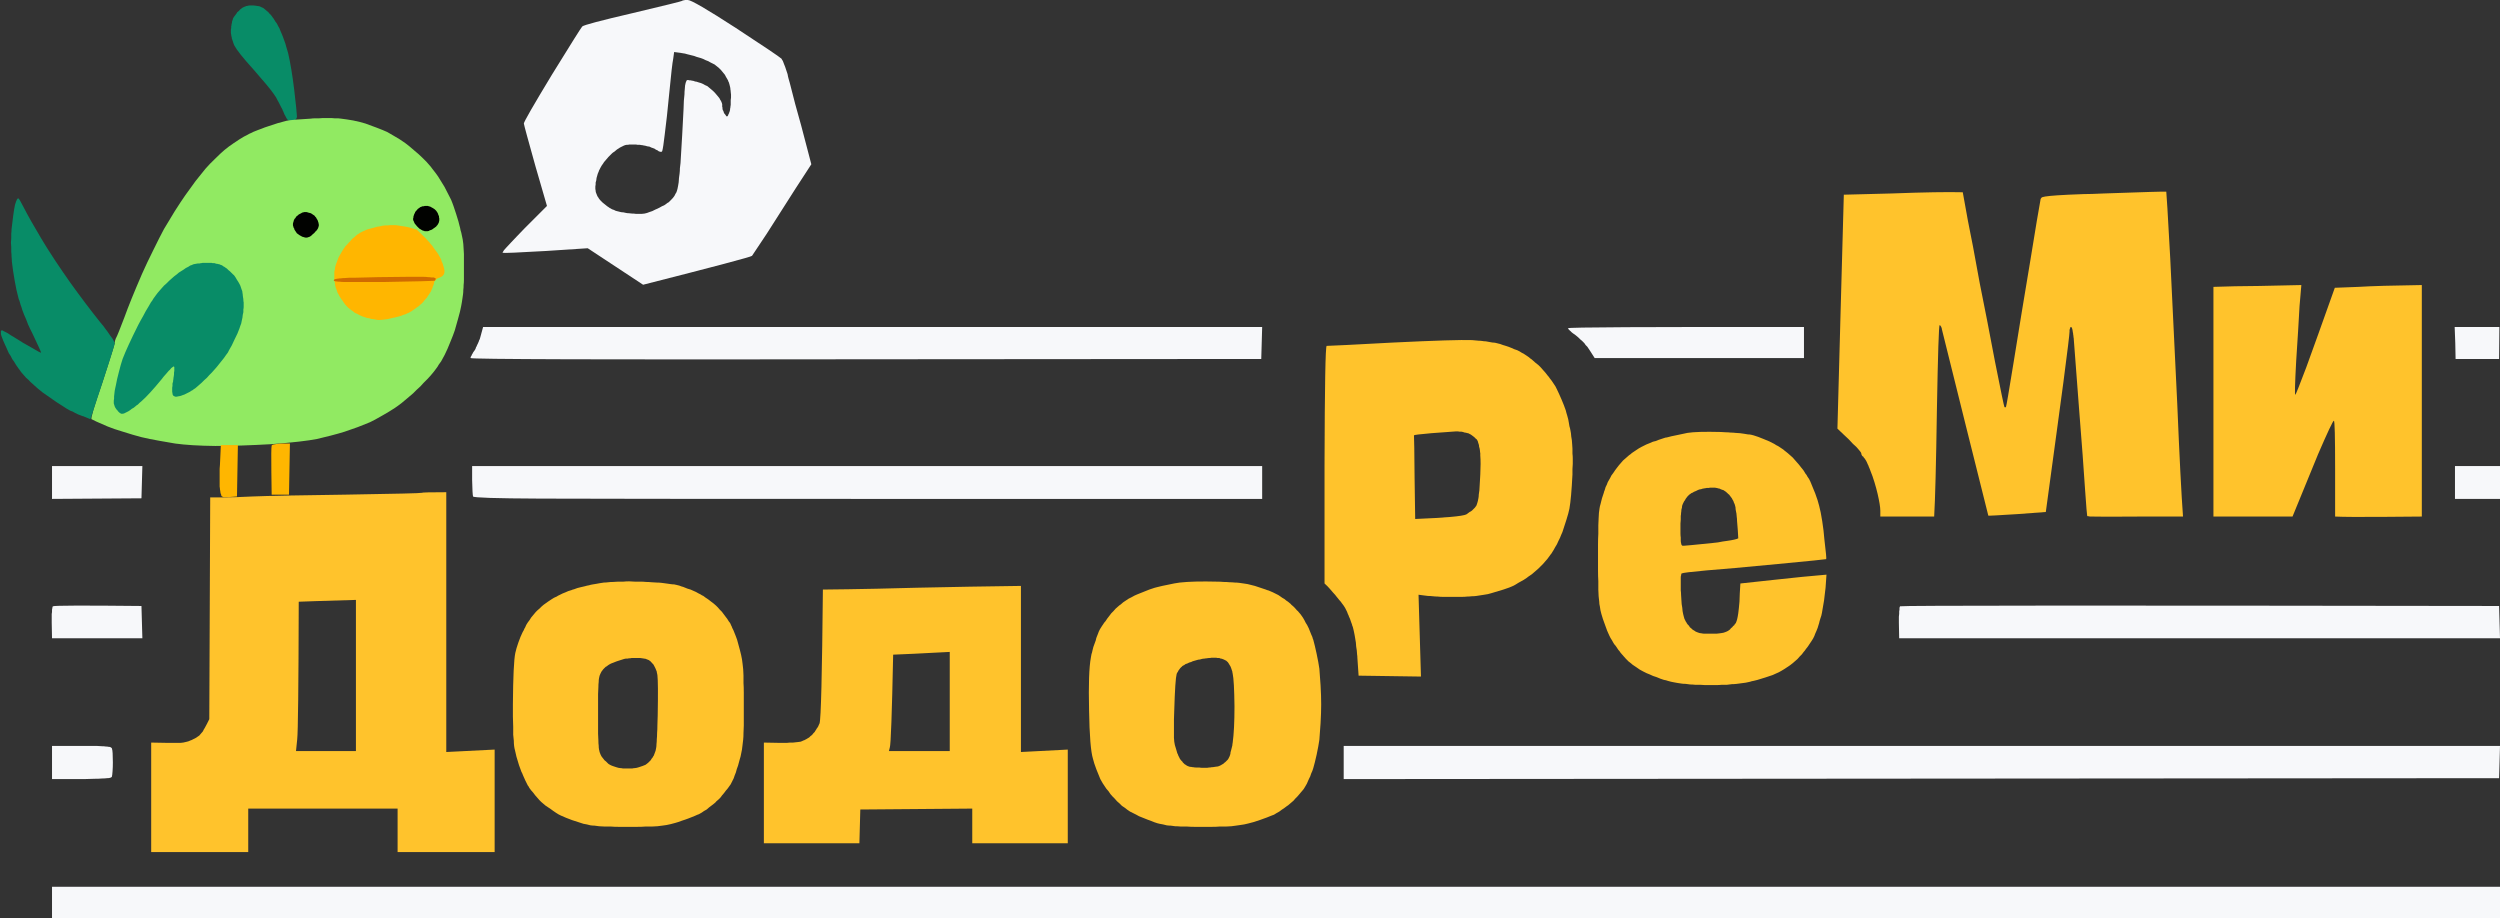 <?xml version="1.0" encoding="UTF-8" standalone="no"?>
<svg xmlns:xlink="http://www.w3.org/1999/xlink" height="150.9px" width="410.9px" xmlns="http://www.w3.org/2000/svg">
  <rect width="100%" height="100%" fill="#333333" stroke="none"/>
  <g transform="matrix(1.0, 0.0, 0.0, 1.0, 210.45, 102.2)">
    <path d="M-201.9 23.1 L-201.9 25.85 Q-200.15 25.85 -198.9 25.85 -197.55 25.85 -196.6 25.85 -195.6 25.8 -194.9 25.8 -194.15 25.8 -193.65 25.75 -193.2 25.75 -192.85 25.7 -192.55 25.7 -192.4 25.65 -192.2 25.6 -192.15 25.55 -192.05 25.5 -192.05 25.4 -192.0 25.25 -191.95 24.55 -191.9 23.9 -191.9 23.1 -191.9 21.2 -192.05 20.85 -192.05 20.75 -192.15 20.7 -192.2 20.65 -192.3 20.6 -192.4 20.55 -192.6 20.55 -192.8 20.5 -193.05 20.5 -193.35 20.45 -193.7 20.45 -194.05 20.45 -194.55 20.4 -195.05 20.4 -195.65 20.4 -196.25 20.4 -197.05 20.4 L-201.9 20.4 -201.9 23.1" fill="#f7f8fa" fill-rule="evenodd" stroke="none"/>
    <path d="M-201.75 -2.55 Q-201.8 -2.55 -201.8 -2.45 -201.8 -2.4 -201.85 -2.3 -201.85 -2.15 -201.9 -2.0 -201.9 -1.85 -201.9 -1.7 -201.9 -1.5 -201.95 -1.3 -201.95 -1.05 -201.95 -0.85 -201.95 -0.6 -201.95 -0.35 -201.95 -0.1 -201.95 0.15 L-201.9 2.7 -187.05 2.7 -187.2 -2.6 Q-201.45 -2.75 -201.75 -2.55 L-201.75 -2.55" fill="#f7f8fa" fill-rule="evenodd" stroke="none"/>
    <path d="M-42.65 -5.9 L-42.65 21.4 -34.95 21.0 -34.95 36.4 -50.65 36.4 -50.65 30.7 -69.05 30.85 -69.2 36.4 -84.9 36.4 -84.9 19.85 -82.25 19.9 Q-82.0 19.9 -81.7 19.9 -81.45 19.9 -81.15 19.9 -80.9 19.9 -80.6 19.85 -80.35 19.85 -80.1 19.85 -79.85 19.8 -79.65 19.8 -79.4 19.75 -79.2 19.75 -79.0 19.7 -78.85 19.7 -78.7 19.65 -78.6 19.6 -78.5 19.55 -78.4 19.5 -78.3 19.5 -78.15 19.4 -78.05 19.35 -77.95 19.3 -77.8 19.2 -77.7 19.15 -77.55 19.05 -77.45 19.0 -77.35 18.9 -77.25 18.8 -77.15 18.75 -77.05 18.65 -76.95 18.55 -76.9 18.5 -76.8 18.4 -76.75 18.3 -76.65 18.2 -76.55 18.1 -76.5 18.0 -76.4 17.85 -76.3 17.75 -76.25 17.6 -76.15 17.5 -76.1 17.4 -76.0 17.25 -75.95 17.15 -75.9 17.0 -75.85 16.9 -75.8 16.8 -75.75 16.7 -75.4 15.7 -75.2 -5.3 L-71.1 -5.35 Q-67.15 -5.4 -59.8 -5.6 -50.75 -5.8 -42.65 -5.9 L-42.65 -5.9 M-63.65 5.4 Q-63.95 19.95 -64.2 20.65 L-64.35 21.25 -54.35 21.25 -54.35 4.95 Q-55.2 5.0 -57.3 5.1 -59.2 5.2 -60.2 5.25 L-63.65 5.4" fill="#ffc32c" fill-rule="evenodd" stroke="none"/>
    <path d="M-10.4 -6.6 Q-9.8 -6.6 -9.35 -6.55 -8.8 -6.55 -8.35 -6.5 -7.9 -6.5 -7.5 -6.45 -7.1 -6.45 -6.75 -6.4 -6.4 -6.35 -6.05 -6.3 -5.7 -6.25 -5.4 -6.2 -5.1 -6.15 -4.8 -6.05 -4.5 -6.0 -4.2 -5.9 -4.0 -5.85 -3.75 -5.75 -3.55 -5.7 -3.3 -5.6 -3.1 -5.55 -2.85 -5.45 -2.65 -5.4 -2.4 -5.3 -2.2 -5.2 -1.95 -5.15 -1.75 -5.05 -1.6 -5.0 -1.4 -4.9 -1.25 -4.85 -1.05 -4.75 -0.95 -4.7 -0.8 -4.65 -0.65 -4.55 -0.55 -4.5 -0.35 -4.4 -0.2 -4.3 -0.05 -4.2 0.1 -4.1 0.3 -3.95 0.45 -3.85 0.65 -3.75 0.8 -3.65 0.95 -3.5 1.1 -3.4 1.25 -3.3 1.4 -3.15 1.55 -3.05 1.7 -2.95 1.8 -2.8 1.95 -2.7 2.1 -2.55 2.25 -2.4 2.4 -2.25 2.55 -2.1 2.7 -1.9 2.9 -1.75 3.0 -1.6 3.15 -1.4 3.3 -1.25 3.45 -1.05 3.55 -0.9 3.65 -0.75 3.75 -0.6 3.85 -0.45 3.95 -0.25 4.05 -0.1 4.15 0.15 4.3 0.35 4.4 0.55 4.5 0.8 4.65 1.05 4.75 1.3 4.85 1.55 4.95 1.8 5.05 2.05 5.15 2.3 5.25 2.5 5.3 2.75 5.4 2.95 5.65 3.85 5.95 5.25 6.25 6.65 6.4 7.7 6.5 8.75 6.6 10.45 6.7 12.2 6.7 13.55 6.7 14.9 6.6 16.65 6.5 18.35 6.4 19.4 6.25 20.45 5.95 21.85 5.65 23.2 5.4 24.05 5.35 24.25 5.25 24.5 5.15 24.7 5.05 24.95 5.0 25.15 4.9 25.4 4.8 25.6 4.7 25.8 4.6 26.05 4.5 26.25 4.4 26.45 4.35 26.6 4.25 26.8 4.15 26.95 4.1 27.05 4.0 27.2 3.95 27.3 3.85 27.45 3.75 27.55 3.65 27.7 3.5 27.85 3.35 28.05 3.25 28.2 3.1 28.35 2.95 28.55 2.8 28.7 2.6 28.9 2.45 29.05 2.3 29.2 2.15 29.4 1.95 29.55 1.8 29.7 1.65 29.85 1.45 30.0 1.3 30.15 1.05 30.3 0.85 30.45 0.65 30.6 0.45 30.75 0.2 30.9 0.0 31.05 -0.2 31.2 -0.45 31.35 -0.65 31.45 -0.85 31.6 -1.05 31.7 -1.25 31.8 -1.45 31.85 -2.15 32.15 -3.3 32.55 -4.4 32.95 -5.3 33.15 -5.65 33.25 -5.95 33.3 -6.25 33.35 -6.6 33.4 -6.9 33.45 -7.3 33.5 -7.65 33.55 -8.05 33.6 -8.45 33.6 -8.95 33.65 -9.45 33.65 -10.0 33.65 -10.55 33.7 -11.25 33.7 -11.9 33.7 -12.7 33.7 -13.5 33.7 -14.15 33.7 -14.8 33.7 -15.35 33.65 -15.9 33.65 -16.4 33.65 -16.85 33.6 -17.3 33.6 -17.7 33.55 -18.05 33.5 -18.4 33.5 -18.7 33.45 -19.0 33.4 -19.3 33.3 -19.55 33.25 -19.85 33.2 -20.05 33.15 -20.25 33.1 -20.5 33.0 -20.7 32.95 -20.95 32.85 -21.2 32.75 -21.45 32.65 -21.75 32.55 -22.0 32.45 -22.25 32.35 -22.5 32.25 -22.75 32.15 -23.0 32.05 -23.25 31.95 -23.5 31.8 -23.7 31.7 -23.95 31.6 -24.2 31.45 -24.45 31.3 -24.7 31.2 -24.9 31.05 -25.15 30.9 -25.35 30.75 -25.6 30.55 -25.8 30.4 -26.05 30.25 -26.25 30.05 -26.45 29.85 -26.65 29.7 -26.85 29.5 -27.05 29.3 -27.25 29.05 -27.4 28.9 -27.6 28.7 -27.75 28.5 -27.95 28.3 -28.1 28.1 -28.25 27.85 -28.45 27.65 -28.6 27.45 -28.75 27.2 -28.9 27.0 -29.05 26.8 -29.2 26.55 -29.3 26.35 -29.4 26.2 -29.5 26.0 -29.6 25.85 -29.9 25.15 -30.25 24.25 -30.65 23.2 -30.8 22.55 -31.35 20.8 -31.45 14.55 -31.6 8.25 -31.15 5.85 -31.1 5.6 -31.05 5.3 -30.95 5.05 -30.9 4.75 -30.8 4.45 -30.75 4.15 -30.65 3.9 -30.55 3.6 -30.45 3.3 -30.35 3.05 -30.3 2.75 -30.2 2.5 -30.1 2.25 -30.0 2.0 -29.9 1.8 -29.85 1.6 -29.75 1.4 -29.65 1.2 -29.5 1.0 -29.4 0.8 -29.25 0.55 -29.1 0.35 -28.95 0.1 -28.75 -0.1 -28.6 -0.35 -28.45 -0.55 -28.25 -0.8 -28.1 -1.0 -27.95 -1.2 -27.8 -1.4 -27.6 -1.6 -27.45 -1.75 -27.25 -1.95 -27.1 -2.15 -26.9 -2.3 -26.7 -2.5 -26.5 -2.7 -26.25 -2.85 -26.05 -3.0 -25.85 -3.2 -25.65 -3.35 -25.4 -3.5 -25.15 -3.65 -24.95 -3.8 -24.7 -3.95 -24.45 -4.05 -24.2 -4.2 -24.0 -4.3 -23.8 -4.4 -23.55 -4.5 -23.3 -4.6 -23.05 -4.7 -22.8 -4.8 -22.55 -4.9 -22.3 -5.0 -22.05 -5.1 -21.8 -5.2 -21.55 -5.3 -21.3 -5.4 -21.1 -5.45 -20.85 -5.55 -20.65 -5.6 -20.45 -5.65 -20.25 -5.7 -19.5 -5.9 -18.45 -6.1 -17.35 -6.35 -16.55 -6.45 -14.3 -6.7 -10.4 -6.6 L-10.4 -6.6 M-16.0 7.2 Q-16.05 7.25 -16.15 7.3 -16.2 7.4 -16.3 7.45 -16.4 7.55 -16.45 7.6 -16.55 7.7 -16.6 7.8 -16.65 7.9 -16.75 8.0 -16.8 8.1 -16.85 8.2 -16.9 8.3 -16.95 8.35 -17.0 8.45 -17.05 8.55 -17.3 9.45 -17.45 14.55 -17.5 15.45 -17.5 16.05 -17.5 16.75 -17.5 17.3 -17.5 17.85 -17.5 18.25 -17.5 18.7 -17.5 19.05 -17.45 19.4 -17.45 19.7 -17.4 20.0 -17.35 20.25 -17.3 20.5 -17.2 20.75 -17.15 20.95 -17.05 21.25 -17.0 21.45 -16.95 21.6 -16.85 21.75 -16.8 21.95 -16.7 22.1 -16.65 22.25 -16.55 22.4 -16.5 22.55 -16.4 22.65 -16.3 22.8 -16.2 22.9 -16.1 23.0 -16.05 23.15 -15.95 23.2 -15.85 23.3 -15.75 23.4 -15.6 23.5 -15.5 23.55 -15.4 23.65 -15.25 23.7 -15.15 23.75 -15.0 23.8 -14.85 23.85 -14.65 23.85 -14.5 23.9 -14.3 23.9 -14.1 23.95 -13.85 23.95 -13.65 23.95 -13.35 23.95 -13.1 24.0 -12.75 24.0 -12.45 24.0 -12.2 24.0 -11.95 24.0 -11.75 23.95 -11.5 23.95 -11.3 23.9 -11.05 23.9 -10.85 23.85 -10.7 23.85 -10.5 23.8 -10.35 23.8 -10.2 23.75 -10.05 23.7 -9.95 23.65 -9.85 23.6 -9.75 23.55 -9.65 23.5 -9.6 23.45 -9.5 23.4 -9.4 23.35 -9.3 23.25 -9.25 23.2 -9.15 23.15 -9.05 23.05 -9.0 23.0 -8.9 22.9 -8.85 22.85 -8.75 22.75 -8.7 22.7 -8.65 22.65 -8.6 22.55 -8.55 22.5 -8.5 22.45 -8.45 22.3 -8.4 22.2 -8.35 22.1 -8.3 21.95 -8.25 21.8 -8.2 21.65 -8.2 21.45 -8.15 21.3 -8.1 21.1 -8.05 20.9 -8.0 20.7 -7.95 20.5 -7.9 20.3 -7.9 20.1 -7.85 19.9 -7.55 17.75 -7.55 13.9 -7.6 9.65 -7.85 8.5 -7.9 8.35 -7.9 8.2 -7.95 8.05 -8.0 7.9 -8.05 7.75 -8.1 7.6 -8.15 7.5 -8.2 7.35 -8.3 7.2 -8.35 7.1 -8.4 7.0 -8.5 6.85 -8.55 6.75 -8.6 6.7 -8.65 6.6 -8.75 6.55 -8.8 6.5 -8.9 6.4 -9.0 6.35 -9.1 6.3 -9.2 6.25 -9.3 6.2 -9.4 6.15 -9.55 6.1 -9.65 6.05 -9.8 6.05 -9.95 6.0 -10.05 5.95 -10.2 5.95 -10.35 5.95 -10.5 5.9 -10.7 5.9 -10.85 5.9 -11.0 5.9 -11.15 5.9 -11.3 5.9 -11.5 5.95 -11.7 5.95 -11.9 5.95 -12.1 6.0 -12.3 6.0 -12.5 6.05 -12.7 6.05 -12.9 6.1 -13.1 6.15 -13.25 6.2 -13.45 6.2 -13.6 6.25 -13.75 6.3 -13.95 6.35 -14.15 6.4 -14.3 6.45 -14.5 6.5 -14.65 6.6 -14.85 6.65 -15.0 6.7 -15.15 6.75 -15.3 6.85 -15.45 6.9 -15.6 6.95 -15.7 7.05 -15.8 7.1 -15.9 7.15 -16.0 7.2 L-16.0 7.2" fill="#ffc32c" fill-rule="evenodd" stroke="none"/>
    <path d="M-105.15 -6.6 Q-104.7 -6.6 -104.25 -6.55 -103.8 -6.55 -103.35 -6.5 -102.95 -6.5 -102.5 -6.45 -102.1 -6.45 -101.7 -6.4 -101.3 -6.35 -100.95 -6.3 -100.55 -6.25 -100.25 -6.2 -99.95 -6.15 -99.65 -6.15 -99.4 -6.1 -99.2 -6.05 -99.0 -6.0 -98.8 -5.95 -98.6 -5.9 -98.4 -5.8 -98.15 -5.75 -97.95 -5.65 -97.7 -5.55 -97.45 -5.45 -97.2 -5.35 -96.95 -5.3 -96.75 -5.2 -96.5 -5.1 -96.3 -5.0 -96.05 -4.9 -95.85 -4.8 -95.7 -4.7 -95.5 -4.6 -95.3 -4.5 -95.1 -4.35 -94.85 -4.25 -94.65 -4.1 -94.45 -3.95 -94.2 -3.8 -94.0 -3.65 -93.75 -3.45 -93.55 -3.3 -93.35 -3.15 -93.15 -3.0 -92.95 -2.8 -92.75 -2.65 -92.6 -2.5 -92.45 -2.35 -92.3 -2.2 -92.15 -2.0 -92.0 -1.85 -91.8 -1.65 -91.65 -1.45 -91.5 -1.25 -91.35 -1.05 -91.2 -0.85 -91.05 -0.65 -90.9 -0.45 -90.75 -0.25 -90.65 -0.05 -90.5 0.1 -90.4 0.3 -90.3 0.5 -90.25 0.65 -90.15 0.8 -90.1 1.0 -90.0 1.15 -89.9 1.4 -89.8 1.65 -89.7 1.9 -89.6 2.15 -89.5 2.4 -89.4 2.65 -89.3 2.95 -89.2 3.25 -89.15 3.5 -89.05 3.8 -89.0 4.05 -88.9 4.35 -88.85 4.6 -88.75 5.05 -88.65 5.4 -88.55 5.8 -88.5 6.15 -88.45 6.5 -88.4 6.9 -88.35 7.3 -88.3 7.8 -88.3 8.25 -88.25 8.8 -88.25 9.35 -88.25 10.05 -88.2 10.7 -88.2 11.6 -88.2 12.4 -88.2 13.55 -88.2 14.7 -88.2 15.5 -88.2 16.4 -88.2 17.05 -88.25 17.75 -88.25 18.3 -88.25 18.9 -88.3 19.35 -88.35 19.8 -88.4 20.2 -88.45 20.6 -88.5 21.0 -88.55 21.35 -88.65 21.75 -88.7 22.1 -88.85 22.55 -88.9 22.8 -89.0 23.1 -89.05 23.35 -89.15 23.65 -89.25 23.9 -89.35 24.2 -89.4 24.45 -89.5 24.75 -89.6 25.0 -89.7 25.25 -89.8 25.5 -89.85 25.7 -89.95 25.9 -90.05 26.1 -90.15 26.3 -90.2 26.4 -90.25 26.55 -90.35 26.7 -90.45 26.85 -90.6 27.05 -90.7 27.2 -90.85 27.4 -91.0 27.55 -91.15 27.75 -91.3 27.95 -91.45 28.15 -91.6 28.35 -91.75 28.5 -91.9 28.7 -92.05 28.9 -92.2 29.05 -92.35 29.2 -92.5 29.35 -92.7 29.5 -92.85 29.7 -93.05 29.85 -93.25 30.0 -93.5 30.2 -93.7 30.35 -93.9 30.5 -94.1 30.7 -94.3 30.85 -94.55 31.0 -94.75 31.1 -94.95 31.25 -95.1 31.35 -95.3 31.45 -95.45 31.55 -95.6 31.65 -95.8 31.7 -96.0 31.8 -96.25 31.9 -96.5 32.0 -96.75 32.1 -97.0 32.2 -97.25 32.3 -97.55 32.4 -97.8 32.5 -98.1 32.6 -98.4 32.7 -98.65 32.8 -98.95 32.9 -99.2 32.95 -99.45 33.05 -99.9 33.15 -100.2 33.25 -100.6 33.35 -100.9 33.4 -101.25 33.45 -101.6 33.5 -102.0 33.55 -102.4 33.6 -102.8 33.6 -103.3 33.65 -103.75 33.65 -104.35 33.65 -104.95 33.7 -105.7 33.7 -106.35 33.7 -107.3 33.7 -108.15 33.7 -108.8 33.7 -109.5 33.7 -110.05 33.65 -110.65 33.65 -111.1 33.65 -111.6 33.6 -112.0 33.6 -112.4 33.55 -112.75 33.5 -113.1 33.5 -113.4 33.45 -113.7 33.4 -114.0 33.3 -114.3 33.25 -114.55 33.2 -115.35 32.95 -116.4 32.6 -117.5 32.2 -118.25 31.85 -118.45 31.75 -118.65 31.65 -118.85 31.55 -119.05 31.4 -119.25 31.25 -119.5 31.1 -119.7 30.95 -119.9 30.8 -120.15 30.65 -120.35 30.5 -120.6 30.35 -120.8 30.2 -121.0 30.05 -121.15 29.9 -121.35 29.7 -121.5 29.6 -121.65 29.45 -121.8 29.3 -121.95 29.1 -122.15 28.9 -122.3 28.7 -122.5 28.5 -122.65 28.3 -122.8 28.1 -123.0 27.9 -123.15 27.7 -123.3 27.5 -123.45 27.3 -123.55 27.05 -123.7 26.9 -123.8 26.7 -123.9 26.5 -124.0 26.35 -124.1 26.1 -124.2 25.9 -124.3 25.65 -124.4 25.45 -124.5 25.2 -124.6 24.9 -124.75 24.65 -124.85 24.4 -124.95 24.1 -125.05 23.85 -125.15 23.55 -125.25 23.3 -125.3 23.05 -125.4 22.8 -125.45 22.55 -125.6 22.1 -125.65 21.8 -125.75 21.45 -125.8 21.15 -125.9 20.8 -125.95 20.4 -126.0 20.0 -126.0 19.55 -126.05 19.1 -126.1 18.55 -126.1 18.0 -126.1 17.25 -126.1 16.55 -126.15 15.6 -126.15 14.8 -126.15 13.55 -126.1 6.75 -125.75 5.1 -125.6 4.4 -125.25 3.4 -124.9 2.4 -124.55 1.7 -124.45 1.5 -124.35 1.35 -124.3 1.15 -124.15 0.95 -124.05 0.7 -123.95 0.5 -123.8 0.3 -123.7 0.1 -123.55 -0.1 -123.4 -0.3 -123.3 -0.5 -123.15 -0.7 -123.0 -0.85 -122.9 -1.0 -122.75 -1.2 -122.65 -1.3 -122.55 -1.45 -122.4 -1.6 -122.25 -1.75 -122.1 -1.9 -121.95 -2.05 -121.75 -2.2 -121.6 -2.35 -121.45 -2.5 -121.25 -2.65 -121.1 -2.8 -120.9 -2.95 -120.75 -3.05 -120.55 -3.2 -120.4 -3.3 -120.25 -3.4 -120.1 -3.5 -119.95 -3.6 -119.8 -3.7 -119.6 -3.8 -119.4 -3.95 -119.2 -4.05 -118.95 -4.15 -118.75 -4.3 -118.5 -4.4 -118.25 -4.5 -118.0 -4.65 -117.75 -4.75 -117.5 -4.85 -117.25 -4.95 -117.05 -5.05 -116.8 -5.15 -116.55 -5.2 -116.35 -5.3 -116.1 -5.35 -115.8 -5.45 -115.55 -5.55 -115.25 -5.6 -114.95 -5.7 -114.6 -5.8 -114.3 -5.85 -114.0 -5.95 -113.65 -6.0 -113.35 -6.1 -113.0 -6.15 -112.7 -6.2 -112.4 -6.25 -112.1 -6.3 -111.85 -6.35 -111.55 -6.4 -111.2 -6.45 -110.85 -6.45 -110.5 -6.5 -110.1 -6.55 -109.7 -6.55 -109.3 -6.55 -108.85 -6.6 -108.45 -6.6 -108.0 -6.6 -107.55 -6.65 -107.05 -6.65 -106.6 -6.65 -106.1 -6.6 -105.65 -6.6 -105.15 -6.6 L-105.15 -6.6 M-110.0 6.85 Q-110.1 6.9 -110.2 6.95 -110.3 7.0 -110.45 7.1 -110.55 7.15 -110.65 7.25 -110.75 7.35 -110.9 7.4 -111.0 7.5 -111.1 7.6 -111.2 7.7 -111.3 7.8 -111.35 7.9 -111.45 8.0 -111.5 8.1 -111.6 8.2 -111.7 8.35 -111.75 8.5 -111.85 8.7 -111.9 8.85 -111.95 9.05 -112.0 9.3 -112.05 9.55 -112.05 9.9 -112.1 10.25 -112.1 10.75 -112.1 11.2 -112.15 11.85 -112.15 12.45 -112.15 13.25 -112.15 14.0 -112.15 15.1 -112.15 16.2 -112.15 16.95 -112.15 17.8 -112.15 18.4 -112.1 19.05 -112.1 19.5 -112.1 20.0 -112.05 20.35 -112.05 20.7 -112.0 20.95 -111.95 21.2 -111.9 21.4 -111.85 21.6 -111.75 21.8 -111.7 21.95 -111.6 22.1 -111.55 22.2 -111.45 22.3 -111.35 22.45 -111.25 22.55 -111.2 22.65 -111.1 22.75 -111.0 22.85 -110.85 22.95 -110.75 23.05 -110.65 23.15 -110.55 23.25 -110.45 23.35 -110.3 23.45 -110.2 23.5 -110.1 23.55 -110.0 23.6 -109.9 23.65 -109.75 23.7 -109.6 23.75 -109.45 23.8 -109.3 23.85 -109.15 23.9 -109.0 23.95 -108.8 24.0 -108.65 24.0 -108.45 24.05 -108.25 24.05 -108.1 24.1 -107.9 24.1 -107.7 24.1 -107.5 24.1 -107.3 24.1 -107.1 24.1 -106.9 24.1 -106.7 24.1 -106.5 24.1 -106.35 24.05 -106.15 24.05 -105.95 24.0 -105.8 24.0 -105.6 23.95 -105.45 23.9 -105.3 23.85 -105.15 23.8 -104.95 23.75 -104.85 23.7 -104.7 23.65 -104.6 23.6 -104.5 23.55 -104.35 23.5 -104.25 23.4 -104.15 23.35 -104.0 23.25 -103.9 23.15 -103.8 23.05 -103.7 22.95 -103.6 22.85 -103.5 22.75 -103.4 22.6 -103.35 22.5 -103.25 22.35 -103.15 22.25 -103.1 22.1 -103.0 22.0 -102.9 21.8 -102.85 21.6 -102.75 21.4 -102.7 21.2 -102.65 21.0 -102.6 20.7 -102.55 20.45 -102.55 20.1 -102.5 19.75 -102.5 19.3 -102.45 18.85 -102.45 18.3 -102.4 17.75 -102.4 17.0 -102.4 16.35 -102.35 15.4 -102.25 9.95 -102.4 8.75 -102.4 8.65 -102.45 8.5 -102.5 8.35 -102.5 8.2 -102.55 8.1 -102.6 7.95 -102.65 7.8 -102.7 7.7 -102.8 7.55 -102.85 7.4 -102.9 7.3 -102.95 7.2 -103.05 7.05 -103.1 6.95 -103.2 6.9 -103.25 6.8 -103.35 6.7 -103.45 6.6 -103.5 6.5 -103.6 6.45 -103.7 6.35 -103.8 6.3 -103.9 6.25 -104.05 6.2 -104.15 6.15 -104.3 6.1 -104.4 6.05 -104.6 6.05 -104.75 6.0 -104.9 6.0 -105.1 5.95 -105.3 5.95 -105.45 5.95 -105.6 5.95 -105.8 5.95 -105.95 5.95 -106.1 5.95 -106.3 5.95 -106.5 5.95 -106.65 5.95 -106.8 6.0 -107.0 6.0 -107.15 6.0 -107.3 6.05 -107.45 6.05 -107.6 6.05 -107.75 6.1 -107.85 6.1 -109.2 6.5 -110.0 6.85 L-110.0 6.85" fill="#ffc32c" fill-rule="evenodd" stroke="none"/>
    <path d="M-132.85 -23.3 Q-132.8 -20.95 -132.7 -20.6 -132.6 -20.3 -121.7 -20.25 -110.5 -20.2 -67.8 -20.2 L-3.0 -20.2 -3.0 -25.6 -132.85 -25.6 -132.85 -23.3" fill="#f7f8fa" fill-rule="evenodd" stroke="none"/>
    <path d="M-201.9 -22.9 L-201.9 -20.2 -187.2 -20.3 -187.05 -25.6 -201.9 -25.6 -201.9 -22.9" fill="#f7f8fa" fill-rule="evenodd" stroke="none"/>
    <path d="M72.35 -31.2 Q72.75 -31.2 73.2 -31.15 73.6 -31.15 74.0 -31.1 74.4 -31.1 74.8 -31.05 75.2 -31.0 75.55 -31.0 75.9 -30.95 76.25 -30.9 76.55 -30.85 76.85 -30.8 77.1 -30.8 77.35 -30.75 77.6 -30.7 77.75 -30.65 78.45 -30.45 79.4 -30.05 80.45 -29.65 81.15 -29.25 81.35 -29.15 81.55 -29.0 81.8 -28.9 82.0 -28.75 82.25 -28.6 82.45 -28.45 82.7 -28.3 82.9 -28.1 83.1 -27.95 83.35 -27.75 83.55 -27.55 83.75 -27.4 84.0 -27.2 84.2 -27.0 84.4 -26.8 84.55 -26.6 84.7 -26.45 84.9 -26.2 85.1 -26.0 85.25 -25.8 85.45 -25.55 85.6 -25.35 85.8 -25.1 86.0 -24.85 86.15 -24.6 86.3 -24.35 86.5 -24.15 86.6 -23.9 86.75 -23.65 86.9 -23.45 87.0 -23.25 87.1 -23.05 87.45 -22.25 87.9 -21.1 88.35 -19.9 88.55 -19.05 88.8 -18.15 89.05 -16.55 89.3 -14.95 89.4 -13.6 89.8 -10.3 89.7 -10.3 89.65 -10.25 81.75 -9.5 73.45 -8.7 70.05 -8.45 66.2 -8.1 65.95 -7.95 65.9 -7.95 65.9 -7.85 65.85 -7.75 65.85 -7.6 65.8 -7.5 65.8 -7.3 65.8 -7.1 65.8 -6.9 65.8 -6.65 65.8 -6.35 65.8 -6.1 65.8 -5.8 65.8 -5.5 65.8 -5.15 65.85 -4.8 65.85 -4.45 65.9 -4.0 65.9 -3.65 65.95 -3.25 65.95 -2.9 66.0 -2.6 66.05 -2.3 66.1 -2.0 66.1 -1.75 66.15 -1.45 66.2 -1.25 66.25 -1.0 66.3 -0.85 66.35 -0.65 66.4 -0.5 66.45 -0.35 66.55 -0.2 66.6 -0.1 66.65 0.0 66.75 0.1 66.8 0.25 66.9 0.35 66.95 0.45 67.05 0.55 67.15 0.65 67.25 0.8 67.3 0.9 67.4 1.0 67.5 1.05 67.6 1.15 67.7 1.25 67.75 1.3 67.85 1.35 68.0 1.45 68.1 1.5 68.2 1.6 68.35 1.65 68.45 1.7 68.6 1.75 68.75 1.8 68.9 1.85 69.1 1.9 69.25 1.9 69.45 1.95 69.65 1.95 69.9 1.95 70.15 1.95 70.4 1.95 70.75 1.95 71.0 1.95 71.25 1.95 71.5 1.95 71.7 1.95 71.95 1.9 72.15 1.9 72.3 1.9 72.5 1.85 72.65 1.85 72.8 1.8 72.95 1.75 73.1 1.7 73.2 1.65 73.35 1.6 73.45 1.55 73.55 1.5 73.65 1.45 73.7 1.4 73.8 1.3 73.9 1.25 74.0 1.15 74.05 1.05 74.15 1.0 74.25 0.9 74.35 0.8 74.4 0.7 74.5 0.65 74.6 0.55 74.65 0.45 74.7 0.35 74.8 0.3 74.85 0.2 74.9 0.1 74.95 -0.05 75.0 -0.15 75.05 -0.35 75.1 -0.55 75.15 -0.8 75.2 -1.05 75.25 -1.4 75.3 -1.75 75.35 -2.25 75.4 -2.7 75.45 -3.3 75.45 -3.9 75.5 -4.65 75.55 -5.4 75.6 -6.3 L81.15 -6.9 Q86.1 -7.45 89.75 -7.75 L89.6 -5.6 Q89.5 -4.65 89.35 -3.5 89.15 -2.25 89.0 -1.45 88.95 -1.25 88.9 -1.0 88.85 -0.8 88.75 -0.55 88.7 -0.3 88.6 -0.05 88.55 0.25 88.45 0.5 88.35 0.75 88.3 1.0 88.2 1.25 88.1 1.5 88.0 1.7 87.9 1.95 87.8 2.15 87.75 2.35 87.65 2.55 87.55 2.75 87.4 2.95 87.3 3.15 87.15 3.4 87.0 3.6 86.85 3.85 86.7 4.05 86.5 4.3 86.35 4.5 86.2 4.75 86.0 4.95 85.85 5.15 85.7 5.35 85.5 5.55 85.35 5.7 85.15 5.9 85.0 6.1 84.8 6.3 84.6 6.45 84.4 6.65 84.2 6.8 83.95 7.0 83.75 7.15 83.55 7.3 83.3 7.45 83.1 7.6 82.85 7.75 82.6 7.9 82.35 8.05 82.15 8.15 81.9 8.3 81.7 8.4 81.45 8.5 81.2 8.6 80.9 8.75 80.6 8.85 80.3 8.95 80.0 9.05 79.7 9.15 79.35 9.25 79.05 9.35 78.7 9.45 78.4 9.55 78.1 9.65 77.8 9.7 77.45 9.75 77.2 9.85 76.85 9.9 76.5 10.0 76.1 10.05 75.75 10.1 75.4 10.15 75.0 10.2 74.6 10.25 74.2 10.25 73.8 10.3 73.4 10.35 73.0 10.35 72.55 10.35 72.1 10.4 71.65 10.4 71.15 10.4 70.65 10.4 70.25 10.4 69.8 10.4 69.4 10.4 68.95 10.35 68.55 10.35 68.15 10.35 67.75 10.3 67.35 10.3 66.95 10.25 66.6 10.2 66.2 10.2 65.9 10.15 65.55 10.1 65.25 10.05 64.95 10.0 64.7 9.95 64.45 9.9 64.2 9.85 63.95 9.8 63.65 9.7 63.4 9.6 63.05 9.55 62.75 9.45 62.45 9.35 62.15 9.2 61.85 9.1 61.55 9.0 61.25 8.9 60.95 8.75 60.7 8.65 60.45 8.55 60.2 8.45 59.9 8.3 59.6 8.15 59.3 8.0 59.05 7.85 58.8 7.65 58.55 7.5 58.3 7.35 58.1 7.2 57.85 7.05 57.65 6.85 57.45 6.7 57.2 6.5 57.0 6.3 56.8 6.1 56.6 5.9 56.4 5.65 56.25 5.5 56.05 5.25 55.9 5.1 55.75 4.85 55.55 4.65 55.4 4.4 55.25 4.2 55.1 3.95 54.9 3.75 54.75 3.5 54.6 3.25 54.5 3.05 54.35 2.85 54.25 2.65 54.15 2.45 54.05 2.25 53.7 1.55 53.35 0.5 52.95 -0.55 52.75 -1.3 52.65 -1.6 52.6 -1.9 52.55 -2.2 52.5 -2.55 52.4 -2.9 52.4 -3.3 52.35 -3.7 52.3 -4.2 52.3 -4.65 52.25 -5.3 52.25 -5.9 52.25 -6.7 52.2 -7.45 52.2 -8.45 52.2 -9.35 52.2 -10.6 52.2 -11.8 52.2 -12.7 52.2 -13.7 52.25 -14.45 52.25 -15.25 52.25 -15.85 52.3 -16.5 52.3 -17.0 52.35 -17.5 52.35 -17.9 52.4 -18.3 52.45 -18.65 52.5 -19.0 52.6 -19.3 52.65 -19.6 52.75 -19.9 52.8 -20.1 52.85 -20.3 52.9 -20.5 53.0 -20.75 53.05 -20.95 53.15 -21.2 53.2 -21.45 53.3 -21.65 53.4 -21.9 53.45 -22.15 53.55 -22.35 53.65 -22.55 53.75 -22.8 53.8 -22.95 53.9 -23.15 54.0 -23.3 54.1 -23.45 54.2 -23.65 54.3 -23.85 54.4 -24.05 54.55 -24.25 54.7 -24.45 54.85 -24.65 55.0 -24.9 55.15 -25.1 55.3 -25.3 55.5 -25.55 55.65 -25.75 55.85 -25.95 56.0 -26.15 56.15 -26.35 56.3 -26.5 56.5 -26.7 56.7 -26.85 56.9 -27.05 57.1 -27.2 57.3 -27.4 57.55 -27.55 57.75 -27.75 58.0 -27.9 58.2 -28.05 58.45 -28.2 58.65 -28.35 58.9 -28.5 59.1 -28.6 59.35 -28.75 59.55 -28.85 59.75 -28.95 59.95 -29.05 60.15 -29.15 60.4 -29.25 60.65 -29.35 60.85 -29.45 61.1 -29.55 61.35 -29.65 61.65 -29.7 61.9 -29.8 62.15 -29.9 62.4 -30.0 62.6 -30.05 62.85 -30.15 63.05 -30.2 63.3 -30.3 63.5 -30.3 64.2 -30.5 65.25 -30.7 66.2 -30.9 66.9 -31.05 68.45 -31.3 72.35 -31.2 L72.35 -31.2 M67.2 -20.9 Q67.15 -20.85 67.05 -20.75 67.0 -20.7 66.9 -20.6 66.85 -20.5 66.75 -20.4 66.7 -20.3 66.6 -20.2 66.55 -20.1 66.5 -20.0 66.4 -19.9 66.35 -19.8 66.3 -19.7 66.25 -19.6 66.2 -19.5 66.15 -19.4 66.1 -19.3 66.05 -19.15 66.0 -19.0 66.0 -18.8 65.95 -18.6 65.9 -18.4 65.9 -18.15 65.85 -17.9 65.85 -17.65 65.8 -17.4 65.8 -17.1 65.8 -16.8 65.8 -16.5 65.75 -16.15 65.75 -15.8 65.75 -15.45 65.75 -14.9 65.75 -14.55 65.75 -14.15 65.8 -13.85 65.8 -13.55 65.8 -13.35 65.8 -13.1 65.85 -12.95 65.9 -12.8 65.9 -12.7 65.95 -12.6 66.0 -12.55 66.05 -12.5 66.15 -12.5 66.2 -12.5 66.3 -12.5 66.6 -12.5 71.0 -12.95 71.45 -13.0 71.9 -13.05 72.3 -13.1 72.7 -13.2 73.05 -13.25 73.4 -13.3 73.75 -13.35 74.05 -13.4 74.35 -13.45 74.55 -13.5 74.8 -13.55 74.95 -13.6 75.1 -13.65 75.2 -13.7 75.25 -13.7 75.25 -13.75 75.2 -14.9 75.05 -16.6 75.05 -16.95 75.0 -17.25 74.95 -17.55 74.95 -17.8 74.9 -18.1 74.85 -18.3 74.8 -18.55 74.8 -18.8 74.75 -19.0 74.7 -19.2 74.65 -19.4 74.55 -19.55 74.5 -19.7 74.45 -19.85 74.35 -20.0 74.3 -20.1 74.25 -20.2 74.2 -20.3 74.1 -20.4 74.05 -20.5 73.95 -20.6 73.9 -20.7 73.8 -20.8 73.75 -20.9 73.65 -21.0 73.55 -21.05 73.5 -21.15 73.4 -21.2 73.3 -21.3 73.25 -21.35 73.15 -21.4 73.1 -21.45 73.05 -21.5 72.95 -21.55 72.85 -21.6 72.8 -21.65 72.7 -21.7 72.6 -21.7 72.45 -21.75 72.35 -21.8 72.25 -21.85 72.15 -21.9 72.0 -21.9 71.9 -21.95 71.8 -21.95 71.7 -22.0 71.55 -22.0 71.45 -22.05 71.35 -22.05 71.25 -22.05 71.1 -22.05 70.95 -22.05 70.85 -22.05 70.7 -22.05 70.55 -22.05 70.4 -22.0 70.2 -22.0 70.05 -22.0 69.9 -21.95 69.75 -21.95 69.6 -21.9 69.45 -21.9 69.3 -21.85 69.15 -21.8 69.0 -21.75 68.85 -21.75 68.75 -21.7 68.6 -21.65 68.45 -21.6 68.3 -21.5 68.15 -21.45 68.05 -21.4 67.9 -21.35 67.8 -21.25 67.65 -21.2 67.55 -21.15 67.45 -21.1 67.35 -21.0 67.25 -20.95 67.2 -20.9 L67.2 -20.9" fill="#ffc32c" fill-rule="evenodd" stroke="none"/>
    <path d="M31.5 -46.3 Q31.75 -46.3 32.05 -46.25 32.3 -46.25 32.6 -46.2 32.9 -46.2 33.2 -46.15 33.45 -46.1 33.75 -46.1 34.05 -46.05 34.3 -46.0 34.6 -45.95 34.85 -45.9 35.1 -45.9 35.35 -45.85 35.55 -45.8 35.75 -45.75 35.95 -45.7 36.15 -45.65 36.35 -45.6 36.55 -45.5 36.8 -45.45 37.05 -45.35 37.25 -45.3 37.5 -45.2 37.75 -45.1 38.0 -45.0 38.25 -44.9 38.45 -44.8 38.7 -44.7 38.9 -44.65 39.1 -44.55 39.3 -44.45 39.5 -44.35 39.7 -44.2 39.95 -44.1 40.15 -43.95 40.4 -43.8 40.6 -43.65 40.85 -43.5 41.05 -43.3 41.3 -43.15 41.5 -42.95 41.75 -42.75 41.95 -42.55 42.2 -42.35 42.4 -42.2 42.6 -42.0 42.8 -41.8 42.95 -41.6 43.15 -41.4 43.35 -41.2 43.55 -40.95 43.7 -40.75 43.9 -40.5 44.1 -40.3 44.25 -40.05 44.45 -39.8 44.6 -39.6 44.75 -39.35 44.9 -39.15 45.05 -38.9 45.2 -38.7 45.3 -38.5 45.4 -38.3 45.75 -37.6 46.2 -36.55 46.65 -35.5 46.9 -34.75 46.95 -34.55 47.0 -34.35 47.1 -34.1 47.15 -33.85 47.2 -33.6 47.3 -33.3 47.35 -33.0 47.4 -32.75 47.45 -32.45 47.5 -32.15 47.6 -31.85 47.65 -31.55 47.7 -31.25 47.75 -31.0 47.8 -30.7 47.8 -30.45 47.85 -30.15 47.9 -29.85 47.9 -29.55 47.95 -29.2 47.95 -28.85 48.0 -28.45 48.0 -28.05 48.0 -27.65 48.05 -27.25 48.05 -26.85 48.05 -26.4 48.05 -25.95 48.05 -25.55 48.0 -25.1 48.0 -24.65 48.0 -24.2 47.8 -20.25 47.5 -18.6 47.35 -17.85 47.0 -16.75 46.65 -15.6 46.35 -14.75 46.25 -14.55 46.15 -14.3 46.05 -14.05 45.95 -13.8 45.8 -13.55 45.7 -13.3 45.55 -13.0 45.45 -12.75 45.3 -12.5 45.15 -12.25 45.05 -12.05 44.9 -11.8 44.8 -11.6 44.65 -11.4 44.55 -11.2 44.4 -11.05 44.3 -10.9 44.15 -10.7 44.0 -10.5 43.85 -10.3 43.7 -10.15 43.5 -9.9 43.35 -9.7 43.15 -9.5 42.95 -9.3 42.75 -9.1 42.55 -8.9 42.4 -8.75 42.2 -8.55 42.0 -8.4 41.8 -8.25 41.65 -8.1 41.5 -7.95 41.3 -7.8 41.1 -7.65 40.85 -7.5 40.65 -7.35 40.45 -7.2 40.2 -7.05 40.0 -6.9 39.75 -6.75 39.55 -6.65 39.3 -6.5 39.1 -6.4 38.9 -6.25 38.7 -6.15 38.55 -6.05 38.35 -5.95 37.75 -5.65 36.65 -5.3 35.55 -4.95 34.65 -4.7 34.35 -4.6 34.1 -4.55 33.8 -4.5 33.5 -4.45 33.2 -4.4 32.85 -4.35 32.55 -4.3 32.2 -4.25 31.85 -4.2 31.45 -4.2 31.1 -4.15 30.7 -4.15 30.3 -4.1 29.85 -4.1 29.45 -4.1 28.95 -4.1 28.6 -4.1 28.2 -4.1 27.8 -4.1 27.45 -4.1 27.05 -4.1 26.65 -4.1 26.25 -4.1 25.85 -4.15 25.45 -4.15 25.05 -4.2 24.65 -4.25 24.25 -4.25 23.85 -4.3 23.45 -4.35 23.05 -4.4 22.7 -4.45 L23.1 9.0 12.85 8.85 12.65 5.95 Q12.65 5.65 12.6 5.35 12.6 5.05 12.55 4.7 12.5 4.4 12.45 4.05 12.45 3.75 12.4 3.4 12.35 3.1 12.3 2.8 12.25 2.5 12.2 2.2 12.15 1.95 12.1 1.7 12.05 1.45 12.0 1.25 11.95 1.05 11.9 0.85 11.8 0.65 11.75 0.4 11.7 0.2 11.6 0.0 11.5 -0.25 11.45 -0.45 11.35 -0.65 11.25 -0.9 11.2 -1.1 11.1 -1.25 11.05 -1.45 10.95 -1.65 10.9 -1.8 10.8 -1.95 10.75 -2.1 10.65 -2.25 10.55 -2.45 10.4 -2.65 10.25 -2.85 10.1 -3.05 9.95 -3.3 9.7 -3.55 9.5 -3.8 9.25 -4.1 9.0 -4.45 8.7 -4.75 8.4 -5.1 8.05 -5.5 7.7 -5.9 7.25 -6.3 L7.25 -25.85 Q7.3 -45.3 7.6 -45.35 7.7 -45.35 10.95 -45.5 15.3 -45.75 18.55 -45.9 28.95 -46.4 31.5 -46.3 L31.5 -46.3 M21.95 -30.65 Q21.95 -30.65 22.0 -28.6 22.05 -25.25 22.05 -23.75 L22.15 -16.9 Q29.6 -17.2 30.55 -17.65 30.65 -17.7 30.7 -17.75 30.8 -17.8 30.9 -17.9 31.0 -17.95 31.1 -18.05 31.2 -18.1 31.3 -18.15 31.4 -18.25 31.5 -18.3 31.6 -18.4 31.65 -18.45 31.75 -18.55 31.8 -18.6 31.9 -18.7 31.95 -18.75 32.05 -18.85 32.1 -18.95 32.2 -19.05 32.25 -19.2 32.3 -19.35 32.35 -19.5 32.4 -19.65 32.45 -19.85 32.5 -20.1 32.55 -20.35 32.6 -20.6 32.6 -20.9 32.65 -21.2 32.7 -21.6 32.7 -21.95 32.75 -22.45 32.8 -23.25 32.85 -24.2 32.9 -25.15 32.9 -25.95 32.9 -26.8 32.85 -27.3 32.85 -27.5 32.85 -27.7 32.8 -27.9 32.8 -28.1 32.75 -28.3 32.75 -28.45 32.7 -28.65 32.65 -28.8 32.65 -29.0 32.6 -29.15 32.55 -29.3 32.5 -29.45 32.5 -29.55 32.45 -29.65 32.4 -29.75 32.35 -29.85 32.3 -29.9 32.25 -30.0 32.2 -30.05 32.1 -30.1 32.05 -30.2 31.95 -30.25 31.9 -30.35 31.8 -30.4 31.7 -30.5 31.6 -30.55 31.5 -30.6 31.4 -30.7 31.3 -30.75 31.25 -30.8 31.15 -30.85 31.05 -30.9 30.95 -30.95 30.85 -31.0 30.7 -31.0 30.6 -31.05 30.45 -31.1 30.3 -31.1 30.15 -31.15 30.0 -31.2 29.9 -31.2 29.75 -31.25 29.6 -31.25 29.45 -31.25 29.3 -31.3 29.15 -31.3 29.0 -31.3 28.9 -31.3 28.65 -31.3 24.8 -31.0 21.95 -30.75 21.95 -30.65 L21.95 -30.65" fill="#ffc32c" fill-rule="evenodd" stroke="none"/>
    <path d="M47.25 -48.25 Q47.25 -48.25 47.3 -48.2 47.3 -48.15 47.35 -48.1 47.4 -48.0 47.5 -47.95 47.55 -47.85 47.65 -47.8 47.75 -47.7 47.85 -47.6 48.0 -47.5 48.1 -47.4 48.25 -47.3 48.4 -47.2 48.55 -47.1 48.65 -47.0 48.8 -46.9 48.95 -46.75 49.1 -46.6 49.25 -46.45 49.4 -46.3 49.6 -46.15 49.75 -46.0 49.9 -45.85 50.05 -45.7 50.15 -45.5 50.3 -45.35 50.45 -45.2 50.55 -45.05 50.65 -44.9 50.75 -44.75 50.85 -44.6 L51.65 -43.35 86.05 -43.35 86.05 -48.45 Q47.2 -48.5 47.25 -48.25 L47.25 -48.25" fill="#f7f8fa" fill-rule="evenodd" stroke="none"/>
    <path d="M-131.5 -46.8 Q-131.55 -46.65 -131.6 -46.45 -131.7 -46.3 -131.75 -46.1 -131.8 -45.95 -131.9 -45.75 -131.95 -45.6 -132.05 -45.45 -132.1 -45.25 -132.2 -45.15 -132.25 -44.95 -132.3 -44.85 -132.4 -44.7 -132.45 -44.6 -132.5 -44.5 -132.6 -44.4 -132.65 -44.3 -132.7 -44.25 -132.75 -44.15 -132.8 -44.05 -132.85 -44.0 -132.9 -43.9 -132.9 -43.85 -132.95 -43.75 -133.0 -43.7 -133.05 -43.6 -133.05 -43.55 -133.1 -43.5 -133.1 -43.45 -133.1 -43.4 -133.1 -43.35 -133.1 -43.35 -133.15 -43.05 -68.15 -43.15 L-3.15 -43.2 -3.0 -48.45 -131.05 -48.45 -131.5 -46.8" fill="#f7f8fa" fill-rule="evenodd" stroke="none"/>
    <path d="M156.9 -55.15 L153.35 -55.05 153.35 -17.3 166.35 -17.3 Q168.8 -23.3 170.55 -27.55 172.95 -33.1 173.15 -33.05 173.35 -33.05 173.35 -25.2 L173.35 -17.3 Q175.4 -17.2 181.55 -17.25 L187.6 -17.3 187.6 -55.35 Q180.4 -55.25 177.2 -55.05 L173.3 -54.9 Q170.1 -45.9 168.6 -41.8 166.9 -37.3 166.8 -37.3 166.65 -37.35 166.95 -42.85 167.3 -48.1 167.5 -51.85 L167.8 -55.35 Q164.65 -55.3 160.9 -55.2 157.7 -55.15 156.9 -55.15 L156.9 -55.15" fill="#ffc32c" fill-rule="evenodd" stroke="none"/>
    <path d="M100.4 -70.4 L92.6 -70.2 Q92.6 -69.7 92.05 -50.2 L91.55 -31.75 Q92.1 -31.2 92.6 -30.75 93.05 -30.3 93.45 -29.95 93.8 -29.55 94.1 -29.25 94.4 -28.95 94.65 -28.75 94.85 -28.5 95.0 -28.35 95.15 -28.15 95.25 -28.05 95.35 -27.95 95.4 -27.85 95.45 -27.8 95.45 -27.75 95.45 -27.7 95.45 -27.7 95.45 -27.65 95.5 -27.6 95.5 -27.55 95.5 -27.5 95.55 -27.45 95.55 -27.4 95.6 -27.35 95.6 -27.3 95.65 -27.25 95.7 -27.2 95.75 -27.15 95.8 -27.15 95.8 -27.1 95.85 -27.05 95.9 -27.0 95.95 -26.9 96.05 -26.85 96.1 -26.75 96.15 -26.6 96.25 -26.5 96.3 -26.35 96.4 -26.2 96.45 -26.05 96.55 -25.85 96.65 -25.7 96.7 -25.5 96.8 -25.3 96.85 -25.15 96.95 -24.95 97.0 -24.75 97.3 -24.05 97.65 -22.9 97.95 -21.9 98.15 -21.05 98.6 -19.1 98.6 -18.25 L98.6 -17.3 107.45 -17.3 Q107.7 -21.45 107.9 -34.85 108.15 -48.75 108.35 -48.75 108.35 -48.75 108.4 -48.75 108.4 -48.75 108.45 -48.7 108.45 -48.7 108.5 -48.65 108.5 -48.6 108.55 -48.55 108.55 -48.55 108.6 -48.5 108.6 -48.45 108.65 -48.35 108.65 -48.3 108.7 -48.25 108.7 -48.2 108.7 -48.15 109.3 -45.65 112.6 -32.45 113.8 -27.6 115.25 -21.85 116.35 -17.45 116.35 -17.45 116.4 -17.4 121.1 -17.7 L125.8 -18.05 Q126.45 -22.75 127.6 -31.3 128.4 -37.25 128.7 -39.45 129.7 -47.1 129.7 -47.7 129.7 -47.8 129.7 -47.85 129.7 -47.95 129.7 -48.0 129.75 -48.05 129.75 -48.15 129.75 -48.2 129.8 -48.25 129.8 -48.3 129.8 -48.35 129.85 -48.4 129.85 -48.4 129.9 -48.45 129.9 -48.45 129.95 -48.45 129.95 -48.45 130.0 -48.45 130.0 -48.4 130.05 -48.4 130.1 -48.3 130.1 -48.2 130.15 -48.1 130.2 -48.0 130.2 -47.85 130.25 -47.7 130.25 -47.55 130.3 -47.4 130.3 -47.2 130.35 -47.0 130.35 -46.8 130.4 -46.6 130.4 -46.4 130.85 -40.25 131.25 -35.2 131.35 -34.2 131.85 -27.45 132.15 -23.15 132.25 -21.75 132.55 -17.5 132.6 -17.4 132.6 -17.4 132.65 -17.4 132.65 -17.35 132.7 -17.35 132.75 -17.35 132.8 -17.35 132.85 -17.35 132.9 -17.35 132.95 -17.3 133.05 -17.3 133.1 -17.3 133.2 -17.3 133.25 -17.3 133.35 -17.3 133.45 -17.3 133.55 -17.3 134.3 -17.25 141.4 -17.3 L148.35 -17.3 Q147.95 -22.65 147.4 -35.9 146.6 -52.95 146.25 -59.75 145.65 -70.65 145.6 -70.7 145.2 -70.75 135.3 -70.4 133.15 -70.3 132.05 -70.3 130.55 -70.25 129.55 -70.2 128.45 -70.15 127.75 -70.1 127.0 -70.05 126.5 -70.0 126.0 -69.95 125.7 -69.9 125.4 -69.85 125.25 -69.8 125.1 -69.75 125.05 -69.65 125.0 -69.6 124.95 -69.5 124.55 -67.4 123.25 -59.35 121.75 -50.4 120.5 -42.6 119.35 -35.5 119.25 -35.3 119.2 -35.25 119.15 -35.25 119.05 -35.25 119.0 -35.3 118.9 -35.45 117.45 -42.75 117.15 -44.3 116.15 -49.55 115.3 -53.9 114.95 -55.6 113.7 -62.55 113.0 -65.9 L112.15 -70.6 Q108.45 -70.7 100.4 -70.4 L100.4 -70.4" fill="#ffc32c" fill-rule="evenodd" stroke="none"/>
    <path d="M-97.4 -102.2 Q-96.6 -102.2 -89.5 -97.6 -82.55 -93.05 -82.0 -92.55 -81.95 -92.5 -81.9 -92.35 -81.8 -92.25 -81.75 -92.1 -81.65 -91.9 -81.6 -91.7 -81.5 -91.45 -81.4 -91.2 -81.3 -90.9 -81.2 -90.6 -81.1 -90.3 -81.0 -90.0 -80.95 -89.65 -80.85 -89.3 -80.75 -88.95 -80.65 -88.6 -80.4 -87.65 -79.75 -85.1 -79.05 -82.5 -78.75 -81.5 -77.6 -77.2 -77.1 -75.2 L-79.7 -71.2 Q-82.5 -66.8 -84.45 -63.75 -86.85 -60.15 -86.85 -60.15 -87.05 -59.9 -104.75 -55.4 L-113.85 -61.4 -120.7 -60.95 Q-127.6 -60.55 -127.85 -60.65 -127.9 -60.65 -127.8 -60.75 -127.75 -60.9 -127.6 -61.1 -127.4 -61.3 -127.15 -61.6 -126.85 -61.9 -126.45 -62.35 -126.05 -62.8 -125.5 -63.35 -124.9 -63.95 -124.2 -64.7 -123.45 -65.45 -122.55 -66.35 -121.65 -67.25 -120.55 -68.35 L-122.45 -74.9 Q-124.3 -81.5 -124.35 -81.9 -124.35 -82.3 -119.75 -89.9 -115.0 -97.6 -114.75 -97.85 -114.4 -98.2 -106.45 -100.05 -98.45 -101.95 -98.35 -102.05 -98.35 -102.05 -98.3 -102.1 -98.3 -102.1 -98.25 -102.1 -98.2 -102.15 -98.15 -102.15 -98.1 -102.15 -98.0 -102.15 -97.95 -102.15 -97.9 -102.2 -97.8 -102.2 -97.75 -102.2 -97.65 -102.2 -97.55 -102.2 -97.5 -102.2 -97.4 -102.2 L-97.4 -102.2 M-99.8 -92.55 Q-100.0 -91.6 -100.45 -86.9 -100.85 -82.7 -101.2 -80.05 -101.45 -77.9 -101.6 -77.4 -101.6 -77.35 -101.65 -77.3 -101.7 -77.3 -101.7 -77.25 -101.75 -77.25 -101.8 -77.25 -101.85 -77.25 -101.9 -77.25 -102.0 -77.25 -102.05 -77.3 -102.15 -77.3 -102.2 -77.35 -102.3 -77.4 -102.4 -77.5 -102.5 -77.55 -102.65 -77.6 -102.75 -77.65 -102.85 -77.75 -103.0 -77.8 -103.1 -77.85 -103.25 -77.9 -103.4 -77.95 -103.55 -78.0 -103.7 -78.1 -103.9 -78.15 -104.05 -78.15 -104.2 -78.2 -104.4 -78.25 -104.55 -78.3 -104.7 -78.3 -104.85 -78.35 -105.0 -78.35 -105.15 -78.35 -105.3 -78.4 -105.45 -78.4 -105.65 -78.4 -105.8 -78.45 -105.95 -78.45 -106.15 -78.45 -106.3 -78.45 -106.5 -78.45 -106.65 -78.45 -106.8 -78.45 -106.95 -78.45 -107.1 -78.45 -107.2 -78.4 -107.35 -78.4 -107.45 -78.4 -107.55 -78.4 -107.7 -78.35 -107.8 -78.3 -107.95 -78.25 -108.1 -78.15 -108.25 -78.1 -108.4 -78.0 -108.55 -77.95 -108.7 -77.85 -108.85 -77.75 -109.05 -77.65 -109.2 -77.5 -109.35 -77.4 -109.5 -77.25 -109.7 -77.15 -109.85 -77.0 -110.0 -76.85 -110.15 -76.7 -110.3 -76.55 -110.45 -76.4 -110.6 -76.25 -110.75 -76.05 -110.9 -75.9 -111.05 -75.7 -111.2 -75.55 -111.3 -75.35 -111.45 -75.15 -111.55 -75.0 -111.65 -74.8 -111.75 -74.65 -111.85 -74.5 -111.9 -74.35 -112.0 -74.2 -112.05 -74.0 -112.1 -73.85 -112.2 -73.65 -112.25 -73.5 -112.3 -73.3 -112.35 -73.1 -112.4 -72.95 -112.45 -72.75 -112.45 -72.55 -112.5 -72.4 -112.55 -72.2 -112.55 -72.05 -112.55 -71.9 -112.6 -71.7 -112.6 -71.55 -112.6 -71.35 -112.6 -71.15 -112.55 -71.0 -112.55 -70.85 -112.55 -70.7 -112.5 -70.55 -112.45 -70.4 -112.4 -70.3 -112.35 -70.15 -112.3 -70.05 -112.25 -69.9 -112.15 -69.8 -112.1 -69.7 -112.0 -69.55 -111.9 -69.45 -111.8 -69.3 -111.7 -69.2 -111.6 -69.1 -111.5 -69.0 -111.4 -68.9 -111.3 -68.8 -111.15 -68.7 -111.05 -68.6 -110.9 -68.5 -110.75 -68.4 -110.65 -68.3 -110.5 -68.2 -110.35 -68.1 -110.25 -68.0 -110.1 -67.95 -110.0 -67.9 -109.85 -67.8 -109.75 -67.75 -109.55 -67.7 -109.4 -67.6 -109.25 -67.55 -109.05 -67.5 -108.85 -67.45 -108.65 -67.4 -108.45 -67.35 -108.25 -67.3 -108.0 -67.3 -107.8 -67.25 -107.55 -67.2 -107.3 -67.15 -107.05 -67.15 -106.8 -67.1 -106.6 -67.1 -106.2 -67.1 -105.95 -67.05 -105.65 -67.05 -105.4 -67.05 -105.15 -67.05 -104.95 -67.05 -104.7 -67.1 -104.5 -67.1 -104.3 -67.15 -104.1 -67.2 -103.9 -67.25 -103.7 -67.35 -103.5 -67.4 -103.25 -67.5 -103.05 -67.6 -102.75 -67.75 -102.55 -67.85 -102.4 -67.9 -102.2 -68.0 -102.0 -68.1 -101.85 -68.2 -101.65 -68.3 -101.5 -68.35 -101.3 -68.45 -101.15 -68.55 -101.0 -68.65 -100.85 -68.75 -100.75 -68.85 -100.6 -68.9 -100.5 -69.0 -100.45 -69.05 -100.35 -69.15 -100.3 -69.2 -100.2 -69.3 -100.15 -69.35 -100.05 -69.45 -100.0 -69.55 -99.9 -69.6 -99.85 -69.7 -99.75 -69.8 -99.7 -69.9 -99.6 -70.0 -99.55 -70.1 -99.5 -70.2 -99.45 -70.3 -99.4 -70.4 -99.3 -70.5 -99.3 -70.55 -99.25 -70.65 -99.2 -70.8 -99.15 -70.95 -99.1 -71.15 -99.05 -71.4 -99.0 -71.65 -98.95 -71.95 -98.9 -72.25 -98.9 -72.55 -98.85 -72.95 -98.8 -73.3 -98.75 -73.7 -98.7 -74.1 -98.7 -74.55 -98.65 -74.95 -98.6 -75.4 -98.3 -80.15 -98.1 -84.3 -98.05 -85.05 -98.05 -85.65 -98.0 -86.25 -97.95 -86.7 -97.95 -87.15 -97.9 -87.55 -97.85 -87.9 -97.85 -88.15 -97.8 -88.4 -97.75 -88.6 -97.7 -88.75 -97.65 -88.85 -97.65 -88.95 -97.55 -89.0 -97.5 -89.05 -97.45 -89.05 -97.4 -89.05 -97.35 -89.05 -97.25 -89.05 -97.15 -89.0 -97.1 -89.0 -96.95 -89.0 -96.85 -88.95 -96.75 -88.95 -96.6 -88.9 -96.45 -88.9 -96.3 -88.85 -96.2 -88.8 -96.05 -88.8 -95.9 -88.75 -95.75 -88.7 -95.6 -88.65 -95.4 -88.6 -95.25 -88.55 -95.05 -88.45 -94.9 -88.4 -94.7 -88.3 -94.55 -88.2 -94.4 -88.15 -94.2 -88.05 -94.05 -87.95 -93.9 -87.8 -93.75 -87.7 -93.6 -87.55 -93.45 -87.45 -93.25 -87.25 -93.1 -87.1 -92.95 -86.95 -92.8 -86.8 -92.65 -86.6 -92.55 -86.45 -92.4 -86.3 -92.3 -86.15 -92.2 -86.05 -92.1 -85.9 -92.05 -85.75 -91.95 -85.65 -91.9 -85.5 -91.85 -85.4 -91.8 -85.25 -91.8 -85.15 -91.75 -85.05 -91.75 -84.95 -91.75 -84.85 -91.75 -84.75 -91.75 -84.65 -91.75 -84.6 -91.7 -84.5 -91.7 -84.4 -91.7 -84.3 -91.65 -84.2 -91.65 -84.1 -91.6 -84.0 -91.55 -83.95 -91.55 -83.85 -91.5 -83.75 -91.45 -83.7 -91.45 -83.6 -91.4 -83.55 -91.35 -83.5 -91.25 -83.35 -91.2 -83.3 -91.15 -83.2 -91.1 -83.15 -91.1 -83.1 -91.05 -83.1 -91.0 -83.05 -90.95 -83.05 -90.95 -83.05 -90.9 -83.1 -90.85 -83.15 -90.8 -83.2 -90.8 -83.25 -90.75 -83.35 -90.7 -83.45 -90.65 -83.55 -90.6 -83.6 -90.6 -83.7 -90.55 -83.8 -90.5 -83.95 -90.5 -84.1 -90.45 -84.25 -90.45 -84.4 -90.4 -84.55 -90.4 -84.75 -90.35 -84.95 -90.35 -85.15 -90.35 -85.35 -90.35 -85.55 -90.35 -85.75 -90.3 -85.95 -90.3 -86.15 -90.3 -86.4 -90.3 -86.65 -90.35 -86.9 -90.35 -87.1 -90.35 -87.3 -90.4 -87.5 -90.4 -87.7 -90.45 -87.9 -90.5 -88.1 -90.55 -88.3 -90.6 -88.45 -90.65 -88.65 -90.75 -88.8 -90.8 -89.0 -90.9 -89.15 -91.0 -89.35 -91.05 -89.45 -91.15 -89.6 -91.2 -89.75 -91.3 -89.9 -91.4 -90.05 -91.55 -90.2 -91.65 -90.35 -91.75 -90.45 -91.9 -90.6 -92.0 -90.75 -92.15 -90.85 -92.25 -91.0 -92.4 -91.1 -92.5 -91.2 -92.65 -91.3 -92.75 -91.4 -92.85 -91.5 -93.0 -91.6 -93.15 -91.65 -93.3 -91.75 -93.5 -91.85 -93.7 -91.95 -93.85 -92.05 -94.05 -92.15 -94.25 -92.25 -94.45 -92.3 -94.65 -92.4 -94.85 -92.5 -95.05 -92.55 -95.25 -92.65 -95.4 -92.7 -95.6 -92.75 -95.8 -92.8 -95.95 -92.85 -96.15 -92.9 -96.35 -93.0 -96.55 -93.05 -96.75 -93.1 -96.95 -93.15 -97.15 -93.2 -97.35 -93.25 -97.55 -93.3 -97.7 -93.35 -97.9 -93.4 -98.05 -93.4 -98.2 -93.45 -98.35 -93.45 -98.5 -93.5 L-99.65 -93.65 -99.8 -92.55" fill="#f7f8fa" fill-rule="evenodd" stroke="none"/>
    <path d="M-170.9 -100.7 Q-171.0 -100.65 -171.05 -100.55 -171.15 -100.45 -171.25 -100.35 -171.35 -100.3 -171.45 -100.2 -171.5 -100.1 -171.6 -99.95 -171.7 -99.85 -171.75 -99.75 -171.85 -99.65 -171.9 -99.55 -171.95 -99.45 -172.05 -99.35 -172.1 -99.25 -172.15 -99.15 -172.2 -99.05 -172.2 -98.95 -172.25 -98.8 -172.3 -98.7 -172.3 -98.55 -172.35 -98.4 -172.35 -98.3 -172.4 -98.15 -172.4 -98.0 -172.45 -97.85 -172.45 -97.7 -172.45 -97.55 -172.5 -97.45 -172.5 -97.3 -172.5 -97.15 -172.5 -97.05 -172.5 -96.95 -172.5 -96.8 -172.5 -96.65 -172.45 -96.5 -172.45 -96.35 -172.4 -96.2 -172.35 -96.05 -172.35 -95.9 -172.3 -95.75 -172.25 -95.6 -172.2 -95.45 -172.15 -95.3 -172.1 -95.15 -172.05 -95.0 -172.0 -94.9 -171.95 -94.75 -171.35 -93.6 -168.85 -90.85 -166.25 -87.9 -165.45 -86.75 -165.35 -86.6 -165.25 -86.45 -165.15 -86.3 -165.05 -86.15 -164.95 -85.95 -164.85 -85.75 -164.75 -85.6 -164.65 -85.4 -164.55 -85.2 -164.45 -85.0 -164.35 -84.8 -164.25 -84.6 -164.15 -84.4 -164.05 -84.25 -164.0 -84.05 -163.9 -83.9 -163.8 -83.6 -163.7 -83.4 -163.6 -83.2 -163.5 -83.05 -163.4 -82.85 -163.35 -82.75 -163.25 -82.6 -163.2 -82.55 -163.1 -82.45 -163.05 -82.4 -162.95 -82.4 -162.85 -82.35 -162.8 -82.35 -162.65 -82.35 -162.55 -82.35 -162.45 -82.35 -162.35 -82.35 -162.25 -82.4 -162.15 -82.4 -162.1 -82.45 -162.0 -82.45 -161.95 -82.5 -161.9 -82.55 -161.85 -82.6 -161.8 -82.65 -161.75 -82.7 -161.7 -82.75 -161.7 -82.8 -161.7 -82.85 -161.65 -82.95 -161.65 -83.0 -161.65 -83.1 -161.65 -83.65 -162.1 -87.5 -162.55 -91.15 -163.1 -93.5 -163.15 -93.75 -163.25 -94.0 -163.3 -94.25 -163.4 -94.5 -163.5 -94.8 -163.55 -95.05 -163.65 -95.35 -163.75 -95.6 -163.85 -95.9 -163.95 -96.15 -164.05 -96.4 -164.15 -96.65 -164.25 -96.9 -164.35 -97.1 -164.4 -97.3 -164.5 -97.5 -164.6 -97.65 -164.7 -97.85 -164.8 -98.05 -164.9 -98.25 -165.0 -98.45 -165.15 -98.6 -165.25 -98.8 -165.4 -99.0 -165.5 -99.2 -165.65 -99.35 -165.75 -99.55 -165.9 -99.7 -166.0 -99.85 -166.15 -99.95 -166.25 -100.1 -166.35 -100.2 -166.5 -100.35 -166.65 -100.45 -166.8 -100.6 -166.95 -100.7 -167.05 -100.8 -167.2 -100.9 -167.35 -100.95 -167.45 -101.0 -167.6 -101.1 -167.75 -101.15 -167.85 -101.15 -168.0 -101.2 -168.2 -101.25 -168.35 -101.25 -168.5 -101.25 -168.75 -101.3 -168.95 -101.3 -169.1 -101.3 -169.3 -101.3 -169.45 -101.3 -169.6 -101.3 -169.7 -101.25 -169.85 -101.25 -170.0 -101.2 -170.1 -101.15 -170.2 -101.1 -170.35 -101.1 -170.45 -101.0 -170.55 -100.95 -170.65 -100.9 -170.8 -100.8 -170.9 -100.7 L-170.9 -100.7" fill="#088c67" fill-rule="evenodd" stroke="none"/>
    <path d="M-159.35 -82.7 Q-162.3 -82.55 -163.35 -82.35 -164.65 -82.05 -166.5 -81.4 -166.7 -81.35 -166.95 -81.25 -167.2 -81.15 -167.45 -81.05 -167.7 -80.95 -168.0 -80.85 -168.25 -80.75 -168.5 -80.65 -168.8 -80.55 -169.05 -80.4 -169.3 -80.3 -169.5 -80.2 -169.75 -80.05 -169.95 -79.95 -170.2 -79.85 -170.35 -79.75 -171.05 -79.35 -172.0 -78.7 -172.9 -78.1 -173.55 -77.55 -174.15 -77.05 -175.05 -76.15 -176.0 -75.25 -176.65 -74.5 -177.35 -73.65 -178.3 -72.45 -179.3 -71.1 -180.0 -70.1 -180.7 -69.1 -181.75 -67.45 -182.75 -65.8 -183.5 -64.55 -184.2 -63.25 -185.25 -61.1 -186.35 -58.9 -187.1 -57.2 -189.05 -52.7 -190.0 -50.05 -191.1 -47.15 -191.35 -46.7 -191.4 -46.65 -191.4 -46.6 -191.45 -46.55 -191.45 -46.45 -191.5 -46.4 -191.5 -46.35 -191.5 -46.25 -191.55 -46.2 -191.55 -46.15 -191.55 -46.1 -191.6 -46.0 -191.6 -45.95 -191.6 -45.9 -191.6 -45.85 -191.6 -45.8 -191.6 -45.75 -191.65 -45.4 -193.6 -39.4 -195.65 -33.45 -195.4 -33.3 -195.1 -33.1 -192.75 -32.1 -191.8 -31.7 -190.1 -31.2 -188.55 -30.7 -187.2 -30.35 -185.95 -30.05 -184.25 -29.75 -182.65 -29.45 -181.65 -29.3 -179.15 -28.95 -175.05 -28.9 -171.05 -28.9 -165.8 -29.2 -160.6 -29.6 -158.35 -30.05 -157.45 -30.25 -156.1 -30.6 -154.75 -30.95 -153.8 -31.25 -152.9 -31.55 -151.65 -32.0 -150.5 -32.45 -149.65 -32.8 -148.9 -33.15 -147.7 -33.85 -146.45 -34.55 -145.55 -35.15 -145.3 -35.3 -145.05 -35.5 -144.75 -35.7 -144.45 -35.95 -144.15 -36.2 -143.85 -36.45 -143.55 -36.7 -143.2 -37.0 -142.9 -37.25 -142.55 -37.55 -142.25 -37.85 -141.95 -38.15 -141.65 -38.4 -141.35 -38.7 -141.05 -39.0 -140.85 -39.25 -140.5 -39.6 -140.2 -39.9 -139.95 -40.2 -139.65 -40.5 -139.4 -40.8 -139.15 -41.1 -138.95 -41.4 -138.7 -41.7 -138.5 -41.95 -138.35 -42.25 -138.15 -42.5 -137.95 -42.8 -137.8 -43.05 -137.65 -43.35 -137.5 -43.6 -137.35 -43.9 -136.9 -44.8 -136.45 -45.95 -135.95 -47.15 -135.7 -47.9 -135.45 -48.7 -135.15 -49.85 -134.8 -51.05 -134.65 -51.9 -134.6 -52.15 -134.55 -52.45 -134.5 -52.75 -134.45 -53.1 -134.4 -53.45 -134.35 -53.8 -134.3 -54.15 -134.3 -54.55 -134.25 -54.9 -134.25 -55.35 -134.2 -55.75 -134.2 -56.2 -134.2 -56.65 -134.2 -57.15 -134.2 -57.65 -134.2 -58.2 -134.2 -58.9 -134.2 -59.4 -134.2 -60.0 -134.2 -60.45 -134.25 -60.9 -134.25 -61.3 -134.3 -61.75 -134.3 -62.1 -134.35 -62.45 -134.4 -62.85 -134.45 -63.2 -134.55 -63.55 -134.6 -63.9 -134.75 -64.35 -134.8 -64.7 -134.95 -65.2 -135.0 -65.5 -135.1 -65.8 -135.2 -66.1 -135.3 -66.45 -135.4 -66.75 -135.5 -67.1 -135.6 -67.4 -135.7 -67.7 -135.8 -68.0 -135.9 -68.3 -136.0 -68.6 -136.1 -68.85 -136.2 -69.15 -136.3 -69.35 -136.4 -69.6 -136.5 -69.75 -136.85 -70.45 -137.4 -71.5 -138.0 -72.45 -138.45 -73.2 -138.55 -73.35 -138.7 -73.55 -138.85 -73.75 -139.0 -73.95 -139.15 -74.15 -139.35 -74.4 -139.5 -74.6 -139.65 -74.8 -139.85 -75.0 -140.0 -75.2 -140.2 -75.4 -140.35 -75.6 -140.55 -75.8 -140.7 -75.95 -140.85 -76.1 -141.0 -76.25 -141.6 -76.85 -142.4 -77.5 -143.25 -78.25 -143.8 -78.65 -144.15 -78.9 -144.75 -79.3 -145.25 -79.6 -145.85 -79.95 -146.35 -80.25 -146.8 -80.5 -147.45 -80.8 -148.5 -81.2 -149.6 -81.6 -150.4 -81.9 -151.2 -82.15 -152.4 -82.4 -153.55 -82.6 -154.4 -82.7 -154.6 -82.7 -154.85 -82.75 -155.1 -82.75 -155.4 -82.75 -155.7 -82.8 -156.0 -82.8 -156.3 -82.8 -156.65 -82.8 -157.0 -82.8 -157.35 -82.8 -157.7 -82.8 -158.05 -82.75 -158.4 -82.75 -158.75 -82.75 -159.05 -82.75 -159.35 -82.7 L-159.35 -82.7" fill="#91ea62" fill-rule="evenodd" stroke="none"/>
    <path d="M-178.7 -58.75 Q-178.8 -58.7 -178.9 -58.65 -179.05 -58.6 -179.2 -58.55 -179.35 -58.45 -179.5 -58.35 -179.7 -58.25 -179.9 -58.15 -180.05 -58.05 -180.25 -57.9 -180.45 -57.8 -180.65 -57.65 -180.85 -57.55 -181.05 -57.4 -181.2 -57.25 -181.4 -57.1 -181.6 -56.95 -181.8 -56.8 -182.0 -56.65 -182.2 -56.45 -182.4 -56.25 -182.65 -56.05 -182.85 -55.85 -183.05 -55.65 -183.3 -55.45 -183.5 -55.25 -183.7 -55.0 -183.9 -54.8 -184.1 -54.6 -184.25 -54.4 -184.45 -54.2 -184.55 -54.05 -184.7 -53.85 -184.85 -53.65 -185.05 -53.4 -185.25 -53.1 -185.4 -52.8 -185.65 -52.5 -185.85 -52.15 -186.05 -51.8 -186.25 -51.45 -186.5 -51.05 -186.7 -50.65 -186.9 -50.3 -187.15 -49.9 -187.35 -49.5 -187.55 -49.1 -187.75 -48.75 -189.55 -45.15 -190.3 -43.2 -190.6 -42.3 -190.9 -41.1 -191.25 -39.8 -191.4 -38.9 -191.45 -38.65 -191.5 -38.45 -191.55 -38.2 -191.6 -37.95 -191.6 -37.75 -191.65 -37.5 -191.65 -37.3 -191.7 -37.05 -191.7 -36.85 -191.7 -36.7 -191.75 -36.5 -191.75 -36.35 -191.75 -36.2 -191.75 -36.1 -191.75 -35.95 -191.75 -35.9 -191.75 -35.85 -191.7 -35.75 -191.7 -35.65 -191.65 -35.55 -191.6 -35.5 -191.6 -35.4 -191.55 -35.3 -191.5 -35.2 -191.45 -35.15 -191.4 -35.05 -191.35 -34.95 -191.3 -34.9 -191.2 -34.8 -191.15 -34.75 -191.1 -34.65 -191.05 -34.6 -190.95 -34.5 -190.85 -34.4 -190.75 -34.35 -190.7 -34.3 -190.6 -34.25 -190.55 -34.2 -190.5 -34.2 -190.4 -34.2 -190.35 -34.2 -190.25 -34.2 -190.15 -34.2 -190.05 -34.25 -189.95 -34.3 -189.85 -34.35 -189.75 -34.4 -189.55 -34.5 -189.45 -34.55 -189.35 -34.6 -189.2 -34.7 -189.05 -34.8 -188.95 -34.85 -188.8 -35.0 -188.6 -35.1 -188.45 -35.2 -188.3 -35.3 -188.15 -35.45 -188.0 -35.6 -187.8 -35.7 -187.65 -35.85 -187.5 -36.0 -187.35 -36.1 -187.2 -36.25 -185.95 -37.35 -183.9 -39.85 -183.7 -40.1 -183.55 -40.3 -183.35 -40.55 -183.15 -40.75 -183.0 -40.95 -182.85 -41.1 -182.7 -41.3 -182.55 -41.4 -182.4 -41.55 -182.3 -41.7 -182.15 -41.8 -182.1 -41.85 -182.0 -41.9 -181.95 -41.95 -181.9 -42.0 -181.85 -41.95 -181.85 -41.95 -181.8 -41.85 -181.8 -41.8 -181.8 -41.75 -181.8 -41.65 -181.8 -41.5 -181.8 -41.4 -181.8 -41.25 -181.8 -41.15 -181.85 -40.95 -181.85 -40.8 -181.85 -40.65 -181.9 -40.45 -181.9 -40.3 -181.95 -40.1 -181.95 -39.9 -182.0 -39.7 -182.0 -39.5 -182.05 -39.3 -182.1 -39.15 -182.1 -38.95 -182.1 -38.75 -182.15 -38.6 -182.15 -38.4 -182.15 -38.25 -182.15 -38.1 -182.15 -37.95 -182.15 -37.85 -182.15 -37.7 -182.1 -37.6 -182.1 -37.55 -182.1 -37.45 -182.05 -37.35 -182.05 -37.3 -182.0 -37.2 -181.95 -37.15 -181.9 -37.1 -181.85 -37.1 -181.8 -37.05 -181.75 -37.05 -181.7 -37.0 -181.6 -37.0 -181.55 -37.0 -181.4 -37.0 -181.35 -37.0 -181.2 -37.05 -181.1 -37.05 -180.9 -37.1 -180.8 -37.15 -180.7 -37.15 -180.55 -37.2 -180.45 -37.25 -180.3 -37.3 -180.15 -37.35 -180.0 -37.45 -179.85 -37.5 -179.7 -37.6 -179.55 -37.65 -179.4 -37.75 -179.25 -37.8 -179.1 -37.9 -178.95 -38.0 -178.8 -38.05 -178.7 -38.15 -178.6 -38.25 -178.4 -38.35 -178.25 -38.45 -178.1 -38.6 -177.9 -38.75 -177.7 -38.95 -177.5 -39.1 -177.3 -39.3 -177.1 -39.5 -176.9 -39.7 -176.65 -39.9 -176.45 -40.1 -176.25 -40.35 -176.05 -40.55 -175.85 -40.75 -175.65 -40.95 -175.45 -41.15 -175.25 -41.4 -175.05 -41.6 -174.85 -41.85 -174.65 -42.1 -174.45 -42.35 -174.25 -42.6 -174.05 -42.85 -173.85 -43.1 -173.65 -43.35 -173.45 -43.6 -173.3 -43.85 -173.15 -44.05 -173.0 -44.25 -172.9 -44.45 -172.8 -44.65 -172.35 -45.35 -171.9 -46.4 -171.35 -47.45 -171.1 -48.2 -171.05 -48.4 -170.95 -48.65 -170.9 -48.85 -170.8 -49.05 -170.75 -49.3 -170.7 -49.55 -170.65 -49.75 -170.6 -50.0 -170.55 -50.25 -170.55 -50.45 -170.5 -50.7 -170.45 -50.9 -170.45 -51.15 -170.45 -51.35 -170.4 -51.55 -170.4 -51.75 -170.4 -51.95 -170.4 -52.1 -170.4 -52.3 -170.4 -52.5 -170.45 -52.7 -170.45 -52.9 -170.45 -53.1 -170.5 -53.3 -170.5 -53.5 -170.55 -53.7 -170.55 -53.9 -170.6 -54.05 -170.6 -54.25 -170.65 -54.4 -170.7 -54.55 -170.75 -54.65 -170.8 -54.8 -170.85 -54.95 -170.9 -55.1 -170.95 -55.25 -171.0 -55.4 -171.1 -55.55 -171.2 -55.75 -171.3 -55.9 -171.4 -56.05 -171.5 -56.2 -171.6 -56.4 -171.7 -56.55 -171.8 -56.7 -171.9 -56.85 -172.0 -57.0 -172.15 -57.1 -172.25 -57.2 -172.4 -57.35 -172.5 -57.45 -172.65 -57.6 -172.75 -57.7 -172.9 -57.8 -173.05 -57.95 -173.15 -58.05 -173.3 -58.15 -173.45 -58.25 -173.55 -58.35 -173.7 -58.4 -173.8 -58.5 -173.9 -58.55 -174.05 -58.65 -174.15 -58.65 -174.25 -58.7 -174.35 -58.75 -174.45 -58.75 -174.6 -58.8 -174.75 -58.85 -174.9 -58.85 -175.05 -58.9 -175.2 -58.95 -175.35 -58.95 -175.5 -58.95 -175.65 -59.0 -175.8 -59.0 -175.95 -59.0 -176.1 -59.0 -176.25 -59.0 -176.4 -59.0 -176.55 -59.0 -176.7 -59.0 -176.85 -59.0 -177.0 -59.0 -177.2 -59.0 -177.35 -58.95 -177.5 -58.95 -177.65 -58.9 -177.8 -58.9 -177.95 -58.9 -178.1 -58.85 -178.25 -58.85 -178.35 -58.8 -178.5 -58.8 -178.6 -58.75 -178.7 -58.75 L-178.7 -58.75" fill="#088c67" fill-rule="evenodd" stroke="none"/>
    <path d="M-148.4 -64.95 Q-148.55 -64.9 -148.75 -64.85 -148.95 -64.8 -149.1 -64.75 -149.3 -64.7 -149.5 -64.65 -149.65 -64.6 -149.85 -64.55 -150.0 -64.5 -150.2 -64.45 -150.35 -64.35 -150.5 -64.3 -150.65 -64.25 -150.75 -64.2 -150.85 -64.15 -150.95 -64.1 -151.05 -64.05 -151.15 -64.0 -151.25 -63.95 -151.4 -63.85 -151.5 -63.75 -151.65 -63.7 -151.75 -63.6 -151.9 -63.5 -152.05 -63.4 -152.15 -63.25 -152.3 -63.15 -152.45 -63.05 -152.55 -62.9 -152.7 -62.8 -152.8 -62.7 -152.9 -62.55 -153.0 -62.45 -153.15 -62.3 -153.3 -62.15 -153.4 -62.0 -153.55 -61.85 -153.7 -61.7 -153.8 -61.5 -153.95 -61.35 -154.05 -61.15 -154.2 -60.95 -154.3 -60.8 -154.4 -60.6 -154.5 -60.4 -154.6 -60.25 -154.7 -60.05 -154.8 -59.9 -154.9 -59.7 -154.95 -59.5 -155.05 -59.3 -155.1 -59.1 -155.2 -58.9 -155.25 -58.7 -155.3 -58.5 -155.35 -58.35 -155.4 -58.15 -155.4 -57.95 -155.45 -57.75 -155.5 -57.55 -155.5 -57.35 -155.5 -57.15 -155.5 -56.95 -155.5 -56.75 -155.5 -56.55 -155.5 -56.35 -155.5 -56.15 -155.45 -55.95 -155.45 -55.8 -155.4 -55.6 -155.35 -55.4 -155.35 -55.25 -155.3 -55.05 -155.25 -54.85 -155.2 -54.7 -155.1 -54.5 -155.05 -54.35 -155.0 -54.15 -154.9 -53.95 -154.8 -53.8 -154.75 -53.65 -154.65 -53.5 -154.55 -53.35 -154.45 -53.2 -154.35 -53.0 -154.2 -52.85 -154.1 -52.7 -154.0 -52.55 -153.85 -52.35 -153.75 -52.2 -153.6 -52.05 -153.5 -51.9 -153.35 -51.8 -153.25 -51.65 -153.1 -51.55 -153.0 -51.45 -152.9 -51.35 -152.75 -51.25 -152.6 -51.15 -152.45 -51.05 -152.3 -50.95 -152.15 -50.8 -152.0 -50.7 -151.8 -50.65 -151.65 -50.55 -151.45 -50.45 -151.3 -50.35 -151.1 -50.3 -150.95 -50.2 -150.75 -50.15 -150.6 -50.1 -150.45 -50.05 -150.3 -50.0 -150.15 -49.95 -150.0 -49.9 -149.8 -49.9 -149.65 -49.85 -149.5 -49.8 -149.35 -49.75 -149.15 -49.75 -149.0 -49.7 -148.85 -49.7 -148.7 -49.65 -148.6 -49.65 -148.45 -49.65 -148.35 -49.6 -148.25 -49.6 -148.15 -49.6 -147.95 -49.6 -147.55 -49.65 -147.2 -49.7 -146.75 -49.75 -146.3 -49.85 -145.9 -49.95 -145.75 -50.0 -145.6 -50.0 -145.4 -50.05 -145.25 -50.1 -145.05 -50.15 -144.85 -50.2 -144.7 -50.25 -144.5 -50.3 -144.3 -50.4 -144.15 -50.45 -143.95 -50.5 -143.8 -50.55 -143.65 -50.65 -143.5 -50.7 -143.35 -50.75 -143.25 -50.8 -143.15 -50.85 -143.0 -50.95 -142.85 -51.0 -142.75 -51.1 -142.6 -51.2 -142.45 -51.3 -142.3 -51.4 -142.15 -51.5 -142.0 -51.6 -141.9 -51.7 -141.75 -51.8 -141.6 -51.9 -141.5 -52.0 -141.4 -52.1 -141.25 -52.2 -141.15 -52.3 -141.05 -52.4 -140.95 -52.5 -140.85 -52.6 -140.75 -52.75 -140.65 -52.85 -140.55 -53.0 -140.45 -53.1 -140.3 -53.25 -140.2 -53.4 -140.15 -53.5 -140.05 -53.65 -139.95 -53.8 -139.85 -53.9 -139.8 -54.05 -139.7 -54.15 -139.65 -54.25 -139.6 -54.35 -139.55 -54.5 -139.5 -54.6 -139.45 -54.7 -139.4 -54.8 -139.35 -54.95 -139.3 -55.05 -139.3 -55.15 -139.25 -55.25 -139.2 -55.35 -139.2 -55.45 -139.15 -55.5 -139.15 -55.6 -139.1 -55.65 -139.1 -55.7 -139.1 -55.75 -139.1 -55.8 -139.1 -55.85 -139.05 -55.9 -139.05 -55.95 -139.0 -56.0 -138.95 -56.05 -138.9 -56.1 -138.85 -56.15 -138.8 -56.2 -138.75 -56.3 -138.65 -56.35 -138.6 -56.4 -138.5 -56.45 -138.4 -56.5 -138.35 -56.5 -138.25 -56.55 -138.15 -56.6 -138.05 -56.65 -137.95 -56.7 -137.85 -56.75 -137.75 -56.8 -137.7 -56.85 -137.65 -56.95 -137.6 -57.0 -137.55 -57.05 -137.5 -57.1 -137.45 -57.2 -137.45 -57.25 -137.4 -57.35 -137.4 -57.45 -137.4 -57.5 -137.4 -57.6 -137.4 -57.7 -137.4 -57.8 -137.45 -57.9 -137.45 -58.0 -137.5 -58.15 -137.5 -58.25 -137.55 -58.4 -137.6 -58.55 -137.65 -58.7 -137.7 -58.9 -137.75 -59.05 -137.85 -59.2 -137.9 -59.35 -137.95 -59.55 -138.05 -59.7 -138.1 -59.85 -138.2 -60.0 -138.3 -60.2 -138.4 -60.35 -138.5 -60.55 -138.65 -60.75 -138.8 -60.95 -138.95 -61.15 -139.1 -61.35 -139.25 -61.6 -139.4 -61.8 -139.6 -62.0 -139.75 -62.2 -139.9 -62.45 -140.1 -62.6 -140.25 -62.8 -140.45 -63.0 -142.05 -64.6 -142.1 -64.55 -142.1 -64.5 -142.2 -64.5 -142.3 -64.55 -142.45 -64.6 -142.6 -64.65 -142.8 -64.7 -143.5 -64.95 -145.1 -65.15 -145.25 -65.15 -145.45 -65.2 -145.65 -65.2 -145.85 -65.2 -146.05 -65.2 -146.3 -65.2 -146.5 -65.2 -146.7 -65.15 -146.95 -65.15 -147.15 -65.15 -147.4 -65.1 -147.6 -65.1 -147.8 -65.05 -148.0 -65.0 -148.2 -64.95 -148.4 -64.95 L-148.4 -64.95" fill="#ffb600" fill-rule="evenodd" stroke="none"/>
    <path d="M-161.65 -66.7 Q-161.7 -66.65 -161.8 -66.55 -161.85 -66.45 -161.9 -66.35 -162.0 -66.3 -162.05 -66.2 -162.1 -66.1 -162.15 -66.0 -162.15 -65.9 -162.2 -65.8 -162.25 -65.7 -162.25 -65.65 -162.25 -65.55 -162.3 -65.45 -162.3 -65.4 -162.3 -65.3 -162.3 -65.25 -162.3 -65.15 -162.25 -65.05 -162.25 -65.0 -162.2 -64.9 -162.2 -64.8 -162.15 -64.75 -162.1 -64.65 -162.1 -64.55 -162.05 -64.45 -162.0 -64.35 -161.95 -64.3 -161.9 -64.2 -161.85 -64.15 -161.8 -64.05 -161.75 -64.0 -161.7 -63.95 -161.65 -63.85 -161.55 -63.8 -161.5 -63.75 -161.4 -63.65 -161.3 -63.6 -161.25 -63.55 -161.15 -63.5 -161.05 -63.45 -160.95 -63.4 -160.9 -63.35 -160.8 -63.3 -160.7 -63.25 -160.6 -63.25 -160.5 -63.2 -160.45 -63.2 -160.35 -63.2 -160.25 -63.15 -160.1 -63.15 -160.0 -63.15 -159.9 -63.15 -159.85 -63.2 -159.75 -63.2 -159.65 -63.25 -159.55 -63.3 -159.45 -63.35 -159.35 -63.4 -159.25 -63.5 -159.15 -63.6 -159.05 -63.7 -158.95 -63.8 -158.8 -63.9 -158.65 -64.05 -158.6 -64.15 -158.45 -64.25 -158.4 -64.35 -158.3 -64.45 -158.25 -64.55 -158.2 -64.65 -158.15 -64.75 -158.1 -64.85 -158.1 -64.95 -158.05 -65.0 -158.05 -65.1 -158.05 -65.2 -158.05 -65.3 -158.05 -65.4 -158.1 -65.55 -158.1 -65.65 -158.15 -65.7 -158.15 -65.8 -158.2 -65.9 -158.25 -66.0 -158.3 -66.1 -158.35 -66.15 -158.4 -66.25 -158.45 -66.35 -158.5 -66.45 -158.55 -66.5 -158.65 -66.6 -158.7 -66.65 -158.75 -66.75 -158.8 -66.8 -158.9 -66.85 -158.95 -66.9 -159.05 -66.95 -159.1 -67.0 -159.2 -67.05 -159.3 -67.1 -159.35 -67.15 -159.45 -67.15 -159.55 -67.2 -159.65 -67.25 -159.75 -67.25 -159.85 -67.3 -159.9 -67.3 -160.0 -67.35 -160.1 -67.35 -160.2 -67.35 -160.25 -67.35 -160.35 -67.35 -160.4 -67.35 -160.5 -67.3 -160.6 -67.3 -160.7 -67.25 -160.8 -67.25 -160.85 -67.2 -160.95 -67.15 -161.05 -67.1 -161.15 -67.05 -161.25 -67.0 -161.35 -66.95 -161.45 -66.85 -161.5 -66.8 -161.6 -66.75 -161.65 -66.7 L-161.65 -66.7" fill="#010200" fill-rule="evenodd" stroke="none"/>
    <path d="M-141.25 -68.2 Q-141.3 -68.15 -141.4 -68.15 -141.45 -68.1 -141.5 -68.05 -141.6 -68.0 -141.65 -67.95 -141.7 -67.9 -141.8 -67.85 -141.85 -67.8 -141.9 -67.7 -141.95 -67.65 -142.0 -67.6 -142.05 -67.55 -142.1 -67.5 -142.15 -67.4 -142.2 -67.35 -142.25 -67.3 -142.25 -67.2 -142.3 -67.15 -142.35 -67.05 -142.35 -67.0 -142.4 -66.9 -142.4 -66.85 -142.45 -66.75 -142.45 -66.7 -142.5 -66.6 -142.5 -66.55 -142.5 -66.45 -142.5 -66.4 -142.55 -66.3 -142.55 -66.25 -142.55 -66.2 -142.55 -66.15 -142.55 -66.05 -142.5 -66.0 -142.5 -65.9 -142.45 -65.85 -142.4 -65.75 -142.4 -65.65 -142.35 -65.6 -142.3 -65.5 -142.25 -65.4 -142.15 -65.3 -142.1 -65.25 -142.05 -65.15 -141.95 -65.05 -141.9 -65.0 -141.8 -64.9 -141.75 -64.85 -141.65 -64.75 -141.55 -64.7 -141.5 -64.6 -141.4 -64.55 -141.3 -64.5 -141.2 -64.45 -141.15 -64.4 -141.05 -64.35 -140.95 -64.3 -140.85 -64.25 -140.75 -64.25 -140.7 -64.2 -140.6 -64.2 -140.5 -64.2 -140.45 -64.2 -140.4 -64.2 -140.3 -64.2 -140.25 -64.2 -140.15 -64.2 -140.05 -64.25 -139.95 -64.25 -139.9 -64.3 -139.8 -64.35 -139.7 -64.4 -139.6 -64.4 -139.5 -64.45 -139.4 -64.5 -139.3 -64.6 -139.2 -64.65 -139.1 -64.7 -139.05 -64.75 -138.95 -64.8 -138.85 -64.9 -138.75 -64.95 -138.7 -65.05 -138.65 -65.15 -138.55 -65.2 -138.5 -65.3 -138.45 -65.4 -138.4 -65.45 -138.35 -65.55 -138.35 -65.65 -138.3 -65.75 -138.3 -65.85 -138.25 -65.95 -138.25 -66.05 -138.25 -66.15 -138.25 -66.25 -138.25 -66.3 -138.25 -66.4 -138.3 -66.5 -138.3 -66.6 -138.3 -66.7 -138.35 -66.75 -138.4 -66.85 -138.4 -66.95 -138.45 -67.05 -138.5 -67.15 -138.55 -67.25 -138.6 -67.3 -138.65 -67.4 -138.7 -67.45 -138.75 -67.55 -138.8 -67.6 -138.85 -67.65 -138.95 -67.75 -139.0 -67.8 -139.05 -67.85 -139.15 -67.9 -139.25 -67.95 -139.3 -68.0 -139.4 -68.05 -139.5 -68.1 -139.55 -68.15 -139.65 -68.2 -139.75 -68.25 -139.8 -68.25 -139.9 -68.3 -139.95 -68.3 -140.05 -68.3 -140.1 -68.35 -140.2 -68.35 -140.3 -68.35 -140.35 -68.35 -140.45 -68.35 -140.55 -68.35 -140.65 -68.35 -140.75 -68.3 -140.8 -68.3 -140.9 -68.3 -141.0 -68.3 -141.05 -68.25 -141.1 -68.25 -141.2 -68.2 -141.25 -68.2 L-141.25 -68.2" fill="#010200" fill-rule="evenodd" stroke="none"/>
    <path d="M-207.85 -68.95 Q-208.1 -68.45 -208.45 -65.35 -208.5 -64.95 -208.55 -64.55 -208.55 -64.15 -208.6 -63.8 -208.6 -63.4 -208.6 -63.05 -208.65 -62.65 -208.65 -62.3 -208.65 -61.95 -208.6 -61.55 -208.6 -61.2 -208.6 -60.8 -208.55 -60.45 -208.55 -60.0 -208.5 -59.6 -208.5 -59.2 -208.35 -57.85 -208.05 -56.15 -207.75 -54.4 -207.45 -53.35 -207.4 -53.05 -207.25 -52.75 -207.15 -52.4 -207.05 -52.05 -206.9 -51.7 -206.8 -51.3 -206.65 -50.9 -206.5 -50.5 -206.35 -50.1 -206.15 -49.7 -206.0 -49.3 -205.85 -48.9 -205.65 -48.5 -205.5 -48.15 -205.35 -47.8 -205.15 -47.45 -203.65 -44.3 -203.7 -44.25 -203.75 -44.15 -205.15 -45.0 -205.75 -45.35 -206.65 -45.85 -207.55 -46.4 -208.25 -46.85 -208.4 -46.95 -208.6 -47.05 -208.75 -47.15 -208.9 -47.25 -209.05 -47.35 -209.2 -47.45 -209.35 -47.5 -209.5 -47.6 -209.6 -47.65 -209.7 -47.7 -209.85 -47.8 -209.9 -47.8 -210.0 -47.85 -210.05 -47.9 -210.15 -47.9 -210.15 -47.9 -210.2 -47.9 -210.2 -47.9 -210.25 -47.85 -210.25 -47.85 -210.25 -47.8 -210.3 -47.8 -210.3 -47.75 -210.3 -47.7 -210.3 -47.65 -210.3 -47.6 -210.3 -47.55 -210.3 -47.5 -210.3 -47.45 -210.3 -47.4 -210.3 -47.3 -210.3 -47.25 -210.05 -46.4 -209.2 -44.6 -209.1 -44.4 -209.0 -44.15 -208.85 -43.95 -208.7 -43.7 -208.6 -43.45 -208.45 -43.2 -208.3 -42.95 -208.1 -42.7 -207.95 -42.45 -207.8 -42.2 -207.65 -41.95 -207.45 -41.7 -207.3 -41.5 -207.15 -41.3 -207.0 -41.05 -206.85 -40.9 -206.7 -40.75 -206.55 -40.55 -206.35 -40.35 -206.15 -40.1 -205.95 -39.9 -205.7 -39.7 -205.5 -39.45 -205.25 -39.25 -205.0 -39.0 -204.75 -38.8 -204.5 -38.6 -204.25 -38.35 -204.0 -38.15 -203.75 -37.95 -203.55 -37.75 -203.3 -37.6 -201.0 -35.95 -199.6 -35.1 -199.45 -35.0 -199.25 -34.9 -199.1 -34.8 -198.9 -34.7 -198.7 -34.6 -198.5 -34.55 -198.35 -34.45 -198.15 -34.35 -197.95 -34.25 -197.75 -34.15 -197.6 -34.1 -197.4 -34.0 -197.25 -33.95 -197.1 -33.9 -196.95 -33.8 -196.8 -33.8 L-195.6 -33.3 Q-191.6 -45.3 -191.6 -45.8 -191.6 -45.85 -191.65 -45.95 -191.7 -46.1 -191.8 -46.25 -191.9 -46.4 -192.0 -46.6 -192.15 -46.8 -192.3 -47.0 -192.45 -47.25 -192.65 -47.5 -192.8 -47.75 -193.05 -48.05 -193.25 -48.3 -193.45 -48.6 -193.7 -48.9 -193.95 -49.2 -196.35 -52.2 -198.9 -55.75 -200.0 -57.3 -201.4 -59.4 -202.85 -61.6 -203.7 -63.05 -205.55 -66.15 -206.55 -68.1 -207.3 -69.6 -207.45 -69.6 -207.45 -69.6 -207.5 -69.6 -207.5 -69.6 -207.55 -69.55 -207.55 -69.55 -207.6 -69.5 -207.6 -69.45 -207.65 -69.45 -207.65 -69.4 -207.7 -69.35 -207.7 -69.3 -207.75 -69.2 -207.75 -69.15 -207.8 -69.1 -207.85 -69.05 -207.85 -68.95 L-207.85 -68.95" fill="#088c67" fill-rule="evenodd" stroke="none"/>
    <path d="M193.1 -45.8 L193.15 -43.2 200.3 -43.2 200.35 -48.45 193.0 -48.45 193.1 -45.8" fill="#f7f8fa" fill-rule="evenodd" stroke="none"/>
    <path d="M-165.8 -28.95 Q-165.9 -28.55 -165.85 -24.7 L-165.8 -20.9 -162.95 -20.9 -162.8 -29.3 Q-163.25 -29.3 -163.6 -29.3 -163.95 -29.3 -164.25 -29.3 -164.55 -29.3 -164.75 -29.25 -165.0 -29.25 -165.15 -29.2 -165.3 -29.2 -165.45 -29.15 -165.55 -29.15 -165.6 -29.1 -165.7 -29.05 -165.75 -29.05 -165.8 -29.0 -165.8 -28.95 L-165.8 -28.95" fill="#ffb600" fill-rule="evenodd" stroke="none"/>
    <path d="M-174.3 -25.8 Q-174.3 -25.5 -174.35 -25.15 -174.35 -24.8 -174.35 -24.5 -174.35 -24.15 -174.35 -23.85 -174.35 -23.55 -174.35 -23.25 -174.35 -22.95 -174.35 -22.7 -174.35 -22.4 -174.35 -22.2 -174.3 -22.0 -174.3 -21.8 -174.3 -21.65 -174.25 -21.5 -174.2 -21.25 -174.2 -21.15 -174.15 -21.0 -174.1 -20.9 -174.1 -20.75 -174.05 -20.7 -174.0 -20.6 -173.95 -20.6 -173.85 -20.55 -173.75 -20.5 -173.65 -20.5 -173.55 -20.5 -173.4 -20.5 -173.2 -20.5 -173.1 -20.5 -172.8 -20.5 L-171.5 -20.6 -171.35 -29.05 -174.15 -29.05 -174.3 -25.8" fill="#ffb600" fill-rule="evenodd" stroke="none"/>
    <path d="M193.05 -22.9 L193.05 -20.2 200.45 -20.2 200.45 -25.6 193.05 -25.6 193.05 -22.9" fill="#f7f8fa" fill-rule="evenodd" stroke="none"/>
    <path d="M-137.1 -21.3 L-137.1 21.4 -129.15 21.0 -129.15 37.85 -145.1 37.85 -145.1 30.7 -169.65 30.7 -169.65 37.85 -185.6 37.85 -185.6 19.85 -182.85 19.9 Q-182.4 19.9 -182.05 19.9 -181.65 19.9 -181.35 19.9 -181.05 19.9 -180.8 19.9 -180.55 19.85 -180.35 19.85 -180.1 19.8 -179.9 19.75 -179.7 19.7 -179.5 19.65 -179.35 19.6 -179.15 19.5 -178.95 19.45 -178.7 19.3 -178.5 19.2 -178.3 19.1 -178.15 19.0 -178.0 18.9 -177.85 18.8 -177.7 18.7 -177.55 18.55 -177.4 18.35 -177.25 18.2 -177.1 18.0 -177.0 17.75 -176.8 17.45 -176.65 17.2 -176.45 16.8 -176.3 16.45 -176.05 16.0 L-175.9 -20.45 -173.85 -20.45 Q-171.8 -20.45 -168.95 -20.6 -165.25 -20.75 -153.65 -20.9 -141.25 -21.1 -141.15 -21.2 -141.0 -21.3 -137.1 -21.3 L-137.1 -21.3 M-161.35 -3.3 Q-161.4 17.6 -161.6 19.3 L-161.8 21.25 -151.95 21.25 -151.95 -3.6 Q-157.4 -3.45 -158.6 -3.4 L-161.35 -3.3" fill="#ffc32c" fill-rule="evenodd" stroke="none"/>
    <path d="M101.85 -2.55 Q101.85 -2.55 101.8 -2.45 101.8 -2.4 101.75 -2.3 101.75 -2.15 101.75 -2.0 101.7 -1.85 101.7 -1.7 101.7 -1.5 101.7 -1.3 101.65 -1.05 101.65 -0.85 101.65 -0.6 101.65 -0.35 101.65 -0.1 101.65 0.15 L101.7 2.7 200.45 2.7 200.3 -2.6 Q102.1 -2.75 101.85 -2.55 L101.85 -2.55" fill="#f7f8fa" fill-rule="evenodd" stroke="none"/>
    <path d="M10.4 23.1 L10.4 25.85 200.3 25.7 200.45 20.4 10.4 20.4 10.4 23.1" fill="#f7f8fa" fill-rule="evenodd" stroke="none"/>
    <path d="M-201.9 46.15 L-201.9 48.7 200.45 48.7 200.45 43.55 -201.9 43.55 -201.9 46.15" fill="#f7f8fa" fill-rule="evenodd" stroke="none"/>
    <path d="M-152.15 -56.55 Q-152.65 -56.55 -153.05 -56.55 -153.5 -56.5 -153.8 -56.5 -154.15 -56.5 -154.4 -56.45 -154.7 -56.45 -154.9 -56.4 -155.1 -56.4 -155.2 -56.35 -155.35 -56.3 -155.45 -56.3 -155.5 -56.25 -155.55 -56.2 -155.6 -56.15 -155.6 -56.1 -155.6 -56.05 -155.45 -56.0 -155.35 -55.95 -155.15 -55.95 -154.95 -55.9 -154.6 -55.9 -154.3 -55.85 -153.8 -55.85 -153.35 -55.85 -152.7 -55.85 -152.1 -55.85 -151.3 -55.85 -150.5 -55.85 -149.55 -55.85 -148.55 -55.85 -147.35 -55.85 -139.2 -56.0 -139.05 -56.05 -139.0 -56.05 -138.95 -56.1 -138.95 -56.15 -138.9 -56.2 -138.9 -56.25 -138.85 -56.25 -138.85 -56.3 -138.85 -56.35 -138.85 -56.4 -138.85 -56.45 -138.85 -56.5 -138.95 -56.5 -139.0 -56.55 -139.15 -56.6 -139.35 -56.6 -139.55 -56.6 -139.8 -56.65 -140.1 -56.65 -140.45 -56.7 -140.8 -56.7 -141.2 -56.7 -141.65 -56.7 -142.15 -56.7 -142.65 -56.7 -143.2 -56.7 -143.75 -56.7 -145.35 -56.7 -148.25 -56.65 -151.7 -56.55 -152.2 -56.55 L-152.15 -56.55" fill="#d06b00" fill-rule="evenodd" stroke="none"/>
  </g>
</svg>
